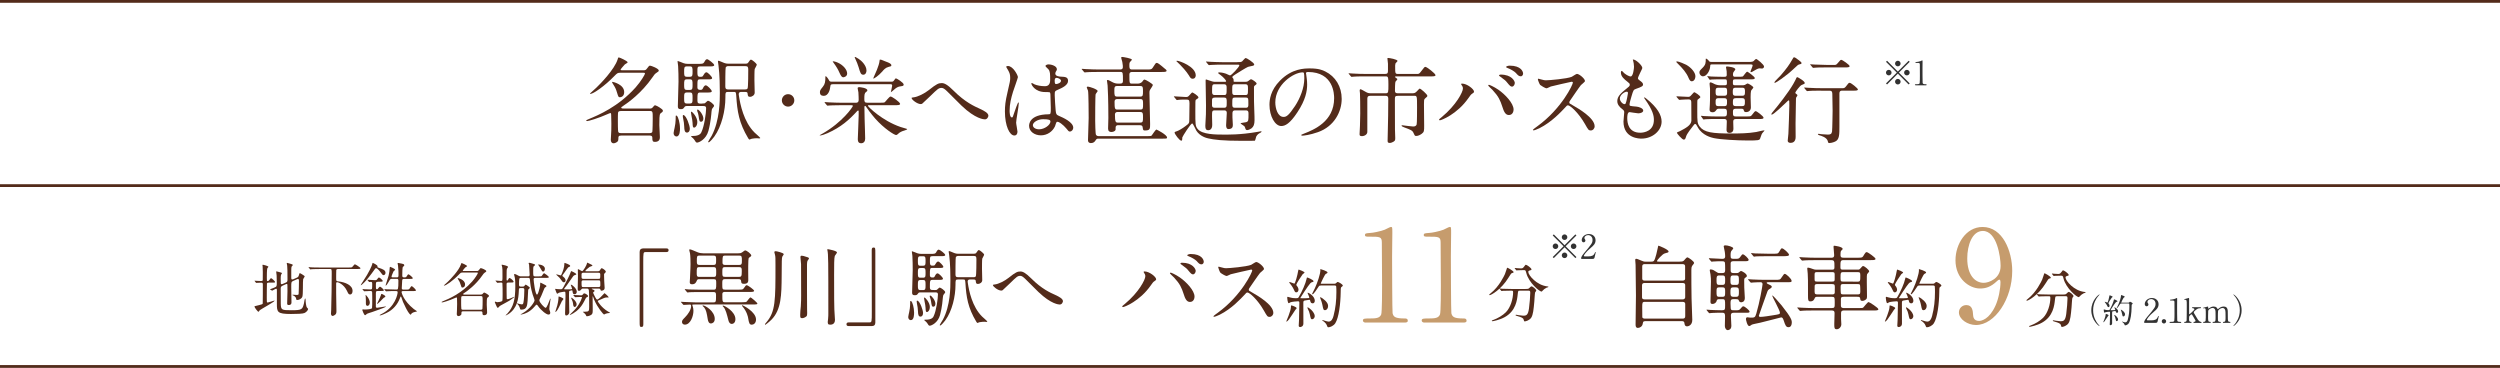 <?xml version="1.0" encoding="UTF-8"?>
<svg id="_イヤー_2" data-name="レイヤー 2" xmlns="http://www.w3.org/2000/svg" viewBox="0 0 900 132.43">
  <defs>
    <style>
      .cls-1 {
        fill: #323232;
      }

      .cls-2 {
        fill: #c69c6d;
      }

      .cls-3 {
        fill: #532b1a;
      }

      .cls-4 {
        fill: none;
        stroke: #532b1a;
        stroke-miterlimit: 10;
      }
    </style>
  </defs>
  <g id="_字" data-name="文字">
    <g>
      <line class="cls-4" y1=".5" x2="900" y2=".5"/>
      <line class="cls-4" x1="900" y1="131.93" y2="131.93"/>
      <line class="cls-4" x1="900" y1="66.82" y2="66.82"/>
      <g>
        <path class="cls-3" d="M233.82,39.09c.51,0,.85-.03,1.22-.51,.37-.48,.58-.68,.82-.68s2.79,1.29,2.79,1.94c0,.24-.14,.44-.27,.54-.31,.2-.58,.41-.68,.54-.34,.44-.34,2.21-.34,4.11,0,.61,.2,3.67,.2,4.35,0,.54-.1,1.7-1.8,1.7-.82,0-.92-.37-.92-1.5,0-.78-.68-.78-1.02-.78h-10.16c-1.05,0-1.05,.34-1.05,1.22,0,.41-.07,.65-.24,.88-.27,.31-.95,.68-1.46,.68-.71,0-1.02-.54-1.02-1.26,0-.2,.1-1.6,.1-1.87,.07-.82,.1-1.97,.1-3.94,0-1.09-.03-2.07-.07-3.2,0-.41-.07-.61-.27-.61-.17,0-.71,.24-.85,.31-3.57,1.6-7.04,2.58-7.51,2.58-.14,0-.34-.03-.34-.2,0-.1,.1-.2,.95-.54,3.37-1.39,10.57-4.39,16.83-11.39,1.94-2.18,3.37-4.69,3.37-4.96,0-.31-.37-.31-.54-.31h-8.29c-1.05,0-1.16,.14-2.14,1.12-3.5,3.64-7.65,6.49-8.64,6.49-.1,0-.2-.03-.2-.14,0-.03,1.97-1.8,2.31-2.11,1.33-1.26,6.53-6.56,7.65-10.17,.1-.34,.17-.71,.41-.71,.31,0,3.2,1.33,3.2,1.77,0,.17-.85,.61-1.02,.75-.27,.27-1.53,1.7-1.53,1.87,0,.24,.2,.24,.68,.24h7.62c.58,0,.82-.1,1.19-.61,.71-.95,.78-1.05,1.12-1.05,.41,0,3.13,1.05,3.13,1.73,0,.31-.07,.37-1.02,.99-.44,.31-.61,.58-1.26,1.5-3.94,5.68-8.77,9.11-10.54,10.27-.61,.41-.68,.44-.68,.61,0,.34,.54,.34,1.02,.34h9.18Zm-9.11-5.92c0,1.7-1.33,1.84-1.53,1.84-.54,0-.58-.14-1.05-1.67-.41-1.39-.65-1.84-1.43-3.06-.27-.44-.34-.54-.34-.65,0-.07,.03-.14,.1-.17,.17,0,4.25,.88,4.25,3.71Zm-1.26,6.8c-.2,0-.75,0-.92,.44-.1,.27-.1,2.45-.1,2.92,0,.65,0,3.81,.14,4.15,.17,.44,.68,.44,.92,.44h10.4c.58,0,.88-.2,.95-.51,.1-.48,.14-4.08,.14-4.76,0-2.41,0-2.69-1.02-2.69h-10.5Z"/>
        <path class="cls-3" d="M244.8,46.17c0,.71,0,2.96-1.29,2.96-.58,0-1.02-.54-1.02-1.22,0-.31,.34-1.77,.37-1.9,.2-.95,.37-2.14,.37-2.89,0-1.43,0-1.53,.2-1.53,.03,0,.14,.03,.2,.07,.51,.31,1.16,2.55,1.16,4.52Zm8.02-8.91c.78,0,.85,0,1.22-.34,.44-.41,.68-.65,.88-.65,.37,0,2.14,1.22,2.14,1.8,0,.2-.07,.27-.65,1.02-.1,.14-.2,.37-.27,1.16-.03,.44-.27,3.84-1.12,6.9-.82,2.99-3.37,4.18-4.05,4.18-.31,0-.44-.07-.92-.88-.2-.31-.51-.65-.68-.78-.07-.07-.58-.44-.58-.58s.37-.14,.68-.14c2.38,0,2.86-.99,3.03-1.36,1.05-2.18,1.7-6.94,1.7-8.6,0-.82-.58-.82-1.05-.82h-5.98c-.27,0-.54,.07-.71,.31-.48,.65-.58,.82-1.39,.82s-1.05-.27-1.05-1.05c0-.54,.24-7.68,.24-8.84,0-1.33-.03-4.42-.14-5.64-.03-.2-.2-1.36-.2-1.6,0-.14,0-.2,.1-.2,.17,0,1.73,.65,2.07,.78,.48,.17,.95,.24,1.46,.24h3.81c1.39,0,1.8,0,2.14-.58,.48-.85,.65-1.09,1.09-1.09,.37,0,2.52,1.6,2.52,2.11,0,.48-.71,.48-1.84,.48h-3.16c-1.05,0-1.05,.24-1.05,2.04,0,1.19,.07,1.7,.95,1.7,.71,0,.92,0,1.19-.54,.24-.41,.61-1.09,1.12-1.09,.48,0,2.04,1.63,2.04,2.07,0,.48-.58,.48-1.56,.48h-2.75c-.99,0-.99,.17-.99,2.86,0,.92,.75,.92,.99,.92,.51,0,.71,0,.99-.54,.17-.37,.51-1.09,1.05-1.09s2.14,1.63,2.14,2.11-.68,.48-1.8,.48h-2.31c-1.05,0-1.05,.27-1.05,3.03,0,.88,.51,.95,1.02,.95h.75Zm-4.49,9.04c0,1.09-.58,1.43-.99,1.43-.85,0-.99-.88-1.02-2.14-.03-.95-.17-1.97-.41-3.03-.07-.24-.1-.58-.1-.82,0-.31,.14-.37,.34-.31,.99,.37,2.18,3.77,2.18,4.86Zm0-18.66c.99,0,.99-.54,.99-1.84,0-1.46,0-1.9-1.02-1.9h-.99c-1.02,0-1.02,.48-1.02,1.87s0,1.87,1.02,1.87h1.02Zm0,4.73c.99,0,.99-.51,.99-1.87,0-1.46,0-1.94-.99-1.94h-1.02c-1.02,0-1.02,.48-1.02,1.94,0,1.36,0,1.87,.99,1.87h1.05Zm-.1,4.9c1.09,0,1.09-.44,1.09-1.97s0-2.01-.99-2.01h-.95c-1.09,0-1.09,.44-1.09,1.97s0,2.01,1.05,2.01h.88Zm1.67,8.67c-.51,0-.51-.44-.58-1.7-.03-.61-.17-1.56-.37-2.45-.07-.24-.2-1.09-.2-1.22,0-.17,0-.37,.14-.37,.34,0,2.14,1.94,2.14,3.71,0,1.39-.75,2.04-1.12,2.04Zm3.3-3.23c0,.61-.31,1.12-.78,1.12-.61,0-.65-.2-.95-2.21-.07-.48-.2-.99-.44-1.56-.03-.14-.07-.24-.07-.37,0-.17,.07-.27,.24-.24,.51,.07,2.01,1.87,2.01,3.26Zm15.23-19.79c.51,0,.71-.1,.92-.37,.48-.71,.75-1.09,1.02-1.09,.31,0,2.07,1.39,2.07,1.84,0,.24-.65,1.29-.75,1.56-.1,.41-.1,3.37-.1,3.98,0,.65,.1,3.81,.1,4.52,0,.88-.92,1.5-1.7,1.5-.71,0-.75-.34-.85-1.09-.03-.41-.07-.68-.92-.68h-1.33c-.24,0-.95,0-.95,.85,0,.17,.03,.34,.07,.54,.48,3.13,1.7,9.31,5.61,13.22,.34,.31,2.07,1.84,2.07,1.97s-.2,.17-.34,.17-.68-.07-.82-.07c-.34,0-1.12,.03-1.87,.17-.14,.03-.78,.31-.85,.31-.17,0-.37-.37-.48-.51-3.3-5.51-3.94-9.69-4.28-15.26-.1-1.36-.17-1.39-.99-1.39h-1.9c-1.02,0-1.02,.2-1.02,2.07,0,4.59-1.33,10.33-4.01,14.04-.27,.41-1.63,2.04-2.01,2.04-.14,0-.2-.1-.2-.17,0-.14,1.05-1.8,1.26-2.14,2.96-5.54,2.96-12.82,2.96-15.47,0-1.77-.03-6.56-.48-9.86-.03-.2-.2-1.16-.2-1.39,0-.1,0-.34,.14-.34,.34,0,1.84,.71,2.07,.78,.2,.07,.75,.27,1.39,.27h6.36Zm-6.36,.88c-.37,0-.75,.27-.82,.51-.14,.37-.14,6.02-.14,6.7s.07,1.19,1.02,1.19h6.12c.24,0,.68,0,.88-.37,.24-.37,.24-6.19,.24-6.73,0-.95-.14-1.29-1.05-1.29h-6.26Z"/>
        <path class="cls-3" d="M281.47,36.14c0-1.22,.99-2.24,2.24-2.24s2.24,.99,2.24,2.24-1.05,2.24-2.24,2.24-2.24-.99-2.24-2.24Z"/>
        <path class="cls-3" d="M302.93,37.87c-2.75,0-4.11,.1-4.28,.1-.2,0-.61,.07-.71,.07-.14,0-.24-.1-.31-.2l-.65-.78c-.07-.07-.14-.17-.14-.24s.07-.07,.14-.07c.24,0,1.26,.1,1.46,.1,1.67,.07,3.06,.14,4.66,.14h5c1.02,0,1.02-.71,1.02-1.16,0-.2-.03-1.87-.1-2.62-.03-.24-.27-1.29-.27-1.5,0-.27,.37-.34,.54-.34,.31,0,2.96,.27,2.96,1.16,0,.17-.07,.31-.48,.61-.61,.41-.61,1.12-.61,2.62,0,.85,.14,1.22,1.05,1.22h4.66c.82,0,1.36,0,1.63-.17,.2-.1,1.63-2.07,2.11-2.07,.51,0,3.43,2.04,3.43,2.65,0,.48-.75,.48-2.04,.48h-9.21c-.14,0-.34,0-.34,.2,0,.34,5.17,5.41,11.76,7.65,.34,.1,1.87,.54,2.18,.65,.07,.03,.2,.07,.2,.17,0,.17-1.53,.61-1.8,.71-.92,.41-1.19,.65-1.73,1.16-.14,.1-.27,.2-.48,.2-.61,0-4.28-2.28-7.51-5.92-1.56-1.8-2.79-3.5-3.3-4.28-.03-.07-.17-.27-.34-.27-.24,0-.24,.34-.24,.41,0,1.33,.03,2.96,.07,4.28,.03,1.97,.2,5.1,.2,7.07,0,.95-.48,1.67-1.46,1.67-1.19,0-1.19-1.05-1.19-1.56,0-.88,.31-7.07,.31-8.43v-1.6c0-.07-.1-.2-.2-.2-.14,0-.31,.17-.37,.24-2.79,3.06-5.75,5.75-10.64,7.92-.88,.41-2.14,.82-2.65,.82-.1,0-.2,0-.2-.03,0-.1,.44-.27,.95-.58,7.41-4.22,11.02-9.72,11.02-10s-.34-.27-.54-.27h-3.54Zm18.02-8.46c.27,0,.61,0,.92-.48,.44-.65,.48-.71,.71-.71,.2,0,2.75,1.5,2.75,2.24,0,.41-.34,.51-.92,.58-1.19,.1-1.9,.65-2.52,1.22-.17,.17-1.02,.88-1.19,.95,.1-.51,.48-2.11,.48-2.38,0-.51-.34-.51-.58-.51h-20.81c-.75,0-.82,.27-.88,.82-.1,1.26-.75,3.37-2.35,3.37-.99,0-1.39-.51-1.39-1.26,0-.68,.14-.88,1.05-2.01,.78-.95,.92-1.84,.92-3.64,0-.07,0-.17,.1-.17,.14,0,.58,.37,1.09,1.26,.34,.65,.48,.71,1.05,.71h21.55Zm-15.98-2.92c0,1.09-1.16,1.33-1.36,1.33-.61,0-.92-.58-1.46-1.77-.44-.99-.92-1.9-2.18-3.6-.07-.1-.2-.27-.2-.31s.07-.07,.17-.07c.14,0,.85,.1,1.67,.48,1.9,.85,3.37,2.52,3.37,3.94Zm6.97-1.12c0,.71-.34,1.53-1.16,1.53-.88,0-1.09-.71-1.67-2.69-.31-.99-.71-2.04-1.19-3.03-.07-.14-.24-.48-.24-.54s.1-.14,.17-.14c.1,0,.24,.07,1.29,.71,.99,.61,2.79,2.38,2.79,4.15Zm8.94-1.84c0,.31-.1,.34-1.09,.58-.99,.24-1.7,1.05-2.14,1.6-1.43,1.63-2.96,2.58-3.2,2.58-.03,0-.07,0-.07-.07,0-.2,1.16-2.62,1.33-3.13,.44-1.19,.85-2.21,.95-3.33,0-.24,.03-.31,.24-.31,.17,0,.31,.03,.48,.1,.71,.31,.95,.41,1.33,.54,1.63,.58,2.18,.92,2.18,1.43Z"/>
        <path class="cls-3" d="M343.31,32.67c4.11,4.11,7.48,5.61,9.52,6.53,1.6,.75,2.99,1.5,2.99,2.48,0,.2-.31,1.29-1.26,1.29-.31,0-3.37-.1-8.43-4.96-.82-.78-4.45-4.45-5.2-5.17-.78-.75-1.36-1.19-1.9-1.19-1.12,0-1.43,.31-4.22,3.03-.24,.24-2.72,2.58-2.79,2.62-.14,.1-.34,.17-.54,.17-1.29,0-3.3-1.6-3.3-2.18,0-.14,.07-.17,.65-.24,1.56-.14,4.05-1.43,5.54-2.62,2.86-2.28,3.54-2.52,4.69-2.52,.88,0,2.01,.51,4.25,2.75Z"/>
        <path class="cls-3" d="M366.29,47.39c0,.75-.34,1.39-1.12,1.39-1.7,0-3.4-3.4-3.4-8.67,0-2.01,.17-3.64,.88-6.66,.95-4.18,1.02-4.35,1.02-5.41,0-1.16-.17-1.73-.78-2.82-.1-.2-.65-.99-.65-1.19s.41-.27,.61-.27c1.9,0,3.6,3.4,3.6,4.01,0,.27-1.5,4.45-1.77,5.3-.68,2.24-1.22,4.35-1.22,6.83,0,.2,0,2.38,.82,2.38,.31,0,.34-.14,.95-2.01,.14-.44,1.16-3.4,1.39-3.4,.14,0,.14,.24,.14,.31,0,1.09-.95,5.98-.95,6.97,0,.51,.48,2.75,.48,3.23Zm13.5-1.9c-.88,1.87-2.79,3.23-5.07,3.23s-4.25-1.39-4.25-3.4c0-.48,0-4.08,6.97-4.18,.85,0,.85-.24,.85-2.35,0-.2-.1-3.81-.14-4.76,0-.2-.03-.61-.27-.82-.07-.07-1.39-.07-1.56-.07-3.84,0-5.03-2.69-5.03-3.03,0-.1,.03-.24,.17-.24s.78,.41,.92,.48c.95,.41,2.35,.68,3.81,.68q1.87,0,1.87-2.24c0-2.14,0-3.09-.65-3.88-.14-.17-1.05-.92-1.05-1.16,0-.2,.44-.58,1.16-.58s2.96,.48,2.96,1.77c0,.24-.03,.31-.37,.85-.1,.17-.2,.44-.2,.71,0,1.02,1.77,1.09,1.97,1.09,1.5,.07,2.62,.1,2.62,1.53,0,1.6-2.28,2.58-3.54,3.13s-1.26,.58-1.26,2.04c0,.75,.24,4.59,.34,5.51,.14,1.26,.24,1.5,1.09,1.87,1.67,.71,5.24,2.31,5.24,4.32,0,.61-.48,1.36-1.22,1.36-.41,0-.51-.14-1.33-1.16-.99-1.19-2.75-2.62-3.37-2.31-.24,.1-.54,1.36-.65,1.6Zm-7.96-.44c0,.92,1.05,1.5,2.24,1.5,2.01,0,4.08-1.63,4.08-2.79,0-.58-.48-.85-2.65-.85-1.94,0-3.67,1.16-3.67,2.14Zm7.85-16.08c0,1.29,.27,1.29,.51,1.29,.48,0,1.77-.41,1.77-1.19,0-.61-1.12-1.05-1.6-1.05-.1,0-.27,.03-.41,.14-.14,.1-.27,.37-.27,.82Z"/>
        <path class="cls-3" d="M403.21,30.09c.54,0,1.05-.07,1.05-.99,0-3.03,0-3.2-.95-3.2h-7.79c-2.96,0-3.94,.07-4.28,.1-.1,0-.61,.07-.71,.07-.14,0-.2-.07-.31-.2l-.65-.78c-.14-.17-.17-.17-.17-.24s.07-.07,.14-.07c.24,0,1.29,.1,1.5,.1,1.67,.07,3.06,.14,4.66,.14h7.51c.31,0,1.02,0,1.02-.88,0-.07,0-.92-.2-1.84-.03-.24-.41-1.29-.41-1.53,0-.2,.2-.27,.44-.27,.1,0,3.43,.48,3.43,1.02,0,.1-.48,.58-.58,.68-.24,.24-.34,.51-.34,1.29,0,.99,0,1.53,1.02,1.53h5.17c1.43,0,1.8,0,2.18-.58,1.02-1.63,1.12-1.8,1.53-1.8,.58,0,2.55,1.87,2.99,2.18,.07,.03,.51,.37,.51,.61,0,.48-.65,.48-1.8,.48h-10.57c-1.02,0-1.02,.65-1.02,.99,0,3.16,0,3.2,1.05,3.2h1.9c1.19,0,1.67-.65,1.8-.85,.24-.37,.44-.61,.71-.61,.37,0,2.99,1.56,2.99,1.94,0,.2-.58,1.12-.99,1.73-.24,.41-.24,.68-.24,1.09,0,1.8,.24,9.65,.24,11.29s0,2.28-1.8,2.28c-.51,0-.78,0-.85-.95-.07-.71-.27-.95-1.12-.95h-7.79c-.75,0-.85,.58-.85,.75,0,.31,0,.88-.03,.95-.2,.51-.95,.75-1.53,.75-.68,0-1.16-.31-1.16-1.26,0-.61,.1-3.26,.1-3.81,0-6.26-.2-10.98-.27-11.63-.03-.31-.24-1.6-.24-1.84,0-.14,.07-.17,.2-.17,.37,0,.48,.07,1.8,.78,.61,.34,1.29,.51,2.04,.51h.65Zm-7.89,19.82c-.34,0-.65,.17-.82,.48-.41,.75-.95,1.12-1.77,1.12-.14,0-1.05,0-1.05-1.02,0-1.16,.24-6.77,.24-8.02,0-1.16-.03-9.25-.24-9.86-.03-.17-.44-.92-.44-1.12,0-.31,.31-.31,.41-.31,.51,0,3.5,.95,3.5,1.6,0,.2-.65,.88-.71,1.09-.17,.44-.17,8.77-.17,9.65,0,.65,.07,4.59,.27,4.96,.07,.1,.27,.54,1.02,.54h17.37c1.33,0,1.53-.07,1.7-.27,.27-.34,1.36-2.11,1.7-2.11,.1,0,3.81,1.87,3.81,2.86,0,.41-.17,.41-1.8,.41h-23.02Zm6.77-18.94c-.92,0-.92,.61-.92,1.56,0,1.67,0,2.24,.95,2.24h8.4c.95,0,.95-.51,.95-1.9s0-1.9-.95-1.9h-8.43Zm.17,4.69c-.34,0-1.02,.03-1.02,.99,0,2.55,.14,2.79,1.05,2.79h8.19c1.02,0,1.02-.41,1.02-1.87s0-1.9-1.02-1.9h-8.23Zm.07,4.66c-.82,0-.95,.54-.95,.92,0,2.65,.27,2.89,1.02,2.89h8.09c.99,0,.99-.51,.99-1.9s0-1.9-.99-1.9h-8.16Z"/>
        <path class="cls-3" d="M422.76,34.98q-.17-.17-.17-.2c0-.07,.07-.1,.14-.1,.61,0,3.57,.24,4.25,.24,.61,0,.78-.14,1.26-.68,.75-.85,.85-.95,1.02-.95s2.18,1.19,2.18,1.8c0,.1-.03,.17-.07,.2-.1,.14-.71,.51-.85,.61-.2,.2-.2,.58-.2,4.15,0,4.73,0,5.34,.85,6.39,1.56,2.01,6.7,2.01,9.04,2.01,1.7,0,6.15,.14,12.58-.99,.17-.03,.95-.2,1.16-.2,.07,0,.2,0,.2,.14,0,.03-.03,.17-.27,.31-.78,.41-1.19,.65-1.63,1.43-.1,.2-.31,1.36-.51,1.53-.07,.03-3.88,.03-4.42,.03-7.34,0-10.3-.41-12.37-.88-.48-.1-2.92-.68-4.25-2.75-.27-.41-1.19-2.62-1.5-2.62-.58,0-3.57,4.79-3.57,5.03-.03,1.05-.07,1.16-.37,1.16-.65,0-2.41-2.41-2.41-2.92,0-.24,.37-.34,.71-.44,.65-.17,2.24-1.12,3.16-1.84,1.43-1.05,1.43-1.09,1.43-2.55,0-.78,.07-4.83,.07-5.71-.03-1.16-.2-1.33-1.16-1.33-.07,0-1.94-.03-2.86,.1-.07,0-.41,.07-.48,.07-.14,0-.2-.07-.31-.24l-.65-.78Zm6.63-6.63c-.58,0-.85-.24-1.36-1.16-.07-.1-.99-1.67-3.2-3.88-.2-.2-1.33-1.26-1.33-1.29,0-.14,.2-.14,.31-.14,.68,0,6.66,2.04,6.66,5.27,0,.54-.31,1.19-1.09,1.19Zm15.94-5.98c1.19,0,1.46,0,1.87-.31,.17-.14,.99-1.19,1.26-1.19,.31,0,3.06,1.7,3.06,2.35,0,.24-.2,.37-.44,.44-.24,.07-1.53,.31-1.8,.41-.68,.27-3.81,2.24-4.52,2.69-.17,.1-1.16,.75-1.16,.99,0,.1,.37,.51,.41,.61,.1,.17,.1,.37,.1,.92,0,.17,.17,.17,.65,.17h3.47c.37,0,.75,0,1.12-.27,.14-.07,.78-.65,.99-.65,.44,0,2.04,1.12,2.04,1.53,0,.27-.27,.44-.54,.65-.41,.27-.41,.44-.41,1.02,0,4.73,0,5.24,.1,7.62,.1,2.07,.1,3.47,.1,3.91,0,1.46-.31,2.35-1.12,2.96-.37,.27-1.09,.61-1.53,.61-.37,0-.51-.24-.58-.37-.03-.1-.24-.78-.34-.92-.17-.24-1.46-.99-1.46-1.12,0-.2,1.7-.34,2.01-.44,.85-.31,.85-.54,.85-2.99,0-.71,0-1.26-1.02-1.26h-3.71c-.99,0-1.05,.51-1.05,1.19v1.29c0,.37,.14,2.28,.14,2.72,0,.61-.07,1.53-1.6,1.53-.71,0-.82-.85-.82-1.39,0-.65,.24-3.71,.24-4.42,0-.92-.65-.92-1.02-.92h-3.2c-1.09,0-1.09,.27-1.09,2.11,0,.44,.07,2.65,.07,3.13,0,1.87-1.22,1.9-1.43,1.9-.99,0-1.05-.75-1.05-1.7,0-.34,.07-1.63,.1-1.94,.1-1.33,.14-2.38,.14-5.24,0-1.26-.14-7.48-.14-8.91,0-.27,0-.48,.2-.48,.07,0,1.73,.58,1.87,.61,.78,.27,1.22,.24,1.6,.24h3.3c.2,0,.41,0,.41-.27,0-.24-.92-1.36-1.97-2.14-.75-.54-.88-.61-.88-.82,0-.17,.34-.17,.44-.17,.34,0,1.29,.1,2.38,.48,.2,.07,1.22,.61,1.46,.61,.48,0,3.33-3.06,3.33-3.6,0-.27-.2-.27-.65-.27h-5.24c-.82,0-3.09,0-4.28,.1-.1,0-.61,.07-.71,.07-.14,0-.2-.07-.31-.2l-.65-.78q-.17-.17-.17-.24c0-.07,.07-.07,.14-.07,.2,0,1.26,.1,1.5,.1,.95,.03,2.72,.14,4.66,.14h4.9Zm-7.96,12.75c-.31,0-.75,.03-.95,.41-.1,.2-.1,.37-.1,2.14,0,.58,0,1.12,1.05,1.12h3.2c1.05,0,1.05-.37,1.05-1.97,0-1.26,0-1.7-1.05-1.7h-3.2Zm-.03-4.79c-.99,0-.99,.27-.99,2.69,0,.54,0,1.19,.99,1.19h3.26c.99,0,.99-.24,.99-2.62,0-.61,0-1.26-.99-1.26h-3.26Zm10.88,3.88c1.05,0,1.05-.2,1.05-2.28,0-1.16,0-1.6-1.05-1.6h-3.57c-1.05,0-1.05,.31-1.05,2.18,0,1.33,0,1.7,1.05,1.7h3.57Zm.2,4.59c.99,0,.99-.51,.99-1.33,0-2.11,0-2.35-.99-2.35h-3.81c-.99,0-.99,.24-.99,2.28,0,.92,0,1.39,.99,1.39h3.81Z"/>
        <path class="cls-3" d="M470.16,26.41c0,.1,.07,.24,.07,.37,.14,1.09,.34,2.18,.34,3.67,0,2.28-.51,5.44-3.5,9.96-2.72,4.15-4.45,4.96-5.81,4.96-2.24,0-4.25-3.5-4.25-7.65,0-1.8,.37-5.24,3.77-8.67,4.32-4.42,8.87-4.42,10.84-4.42,3.09,0,4.52,.61,5.47,1.09,3.67,1.8,5.92,5.44,5.92,9.89s-2.55,9.86-8.57,11.97c-2.89,1.02-5.13,1.26-5.64,1.26-.14,0-.34-.03-.34-.24,0-.1,.07-.14,.92-.48,3.54-1.39,10.91-4.32,10.91-12.78,0-1.33-.14-9.42-9.42-9.42-.68,0-.71,.27-.71,.48Zm-11.05,10.44c0,2.21,.88,5.24,2.96,5.24,.99,0,1.8-.41,4.15-3.94,1.8-2.75,3.33-6.53,3.33-9.89,0-2.04-.14-2.21-.58-2.21-3.23,0-9.86,4.39-9.86,10.81Z"/>
        <path class="cls-3" d="M503.21,34.5c-1.05,0-1.05,.27-1.05,1.77,0,3.3,0,7,.03,10.33,0,.51,.1,2.72,.1,3.16,0,.92-.2,1.05-1.05,1.46-.31,.17-.65,.24-.92,.24-.75,0-.78-.34-.78-.88,0-1.22,0-1.6,.07-3.23,.1-2.69,.17-8.64,.17-11.66,0-.54,0-1.19-.95-1.19h-5.54c-1.05,0-1.05,.61-1.05,1.22v11.76c0,.92-.99,1.53-1.97,1.53-.82,0-.82-.37-.82-.78,0-.44,.14-2.52,.14-2.96,.07-2.11,.1-3.94,.1-4.42,0-2.48-.03-6.56-.1-7.27,0-.17-.1-.82-.1-.95s.03-.51,.27-.51,1.36,.65,1.7,.85c.78,.44,1.09,.61,2.01,.61h5.41c.95,0,.95-.41,.95-3.09,0-.58,0-2.18-.17-2.58-.2-.41-.44-.41-.68-.41h-7.38c-2.62,0-3.64,.03-4.28,.1-.1,0-.61,.07-.71,.07-.14,0-.2-.07-.31-.2l-.65-.78c-.14-.17-.17-.17-.17-.24,0-.03,.07-.07,.14-.07,.24,0,1.29,.1,1.5,.1,1.67,.1,3.06,.14,4.66,.14h6.87c.95,0,1.02-.44,1.02-1.16v-2.52c-.03-.27-.2-1.8-.2-1.9,0-.17,.24-.17,.34-.17,.27,0,3.3,.48,3.3,1.09,0,.17-.71,.75-.75,.92-.1,.44-.14,1.09-.1,1.16,0,2.31,0,2.58,1.02,2.58h6.8c.71,0,.82,0,1.46-.85,1.16-1.53,1.29-1.7,1.6-1.7,.51,0,3.64,2.41,3.64,2.99,0,.44-.68,.44-1.8,.44h-12.24c-.41,0-.51,0-.51,.2,0,.14,.14,.2,.27,.31,.48,.34,.54,.37,.54,.54s-.61,.71-.68,.88c-.14,.48-.17,2.55-.17,3.16,0,.41,0,.99,1.02,.99h5.17c.68,0,1.05-.03,1.67-.68,.82-.88,.92-.99,1.05-.99,.41,0,2.75,2.07,2.75,2.58,0,.27-.1,.34-.88,1.02-.34,.31-.34,.78-.34,2.01s.07,6.7,.07,7.79c0,1.73,0,2.24-.88,2.86-.51,.37-1.29,.78-1.97,.78-.51,0-.51-.07-1.02-1.16-.37-.85-1.12-1.12-3.33-1.94-.34-.14-.95-.37-.95-.61,0-.1,.14-.14,.31-.14,.2,.03,3.33,.44,3.81,.44,.51,0,1.09-.03,1.33-.75,.14-.37,.14-5.27,.14-6.12,0-4.11,0-4.18-1.02-4.18h-5.85Z"/>
        <path class="cls-3" d="M526.26,30.77c-.2-.31-.24-.37-.24-.48,0-.17,.14-.2,.31-.2,1.8,0,4.32,2.01,4.32,2.89,0,.31-.17,.41-.61,.71-.51,.31-.71,.65-1.39,1.6-4.11,5.88-9.82,8.02-10.3,8.02-.2,0-.27-.17-.27-.24,0-.14,.1-.24,.95-.92,5.24-4.35,7.62-9.04,7.62-10.27,0-.54-.17-.82-.37-1.12Zm9.76-.24c.17,0,1.7,.61,3.4,1.77,2.41,1.67,5.47,4.86,5.47,7.14,0,.51-.24,1.97-1.7,1.97-1.22,0-1.8-1.22-2.35-2.99-.75-2.31-1.36-3.71-3.54-6.05-.24-.24-1.53-1.43-1.53-1.53,0-.17,.07-.31,.24-.31Zm9.31-.68c0,.58-.41,1.33-.99,1.33-.48,0-.75-.2-1.8-1.5-.51-.65-.75-.85-2.38-2.04-.34-.24-.51-.34-.51-.48s.27-.31,.58-.31c4.01,0,5.1,2.35,5.1,2.99Zm2.99-3.37c0,.41-.27,.99-.85,.99-.71,0-1.09-.44-1.77-1.22-.54-.58-1.94-1.39-3.06-1.8-.34-.1-.44-.24-.44-.34,0-.27,.85-.48,1.26-.48,4.18,0,4.86,2.21,4.86,2.86Z"/>
        <path class="cls-3" d="M565.85,29.41c-.24,0-7.38,1.67-7.55,1.73-.24,.07-1.29,.65-1.53,.65-.51,0-2.11-1.02-2.31-1.22-.24-.24-.82-1.73-.82-1.97,0-.17,.03-.27,.2-.27,.03,0,.78,.2,.88,.24,1.05,.31,1.46,.34,1.8,.34,1.16,0,7.55-.54,9.31-1.26,.31-.14,1.56-1.05,1.87-1.05,.82,0,2.89,1.73,2.89,2.58,0,.31-1.26,1.22-1.46,1.46-.68,.82-3.37,4.79-3.91,5.58-.14,.17-.27,.41-.27,.68,0,.31,.07,.37,1.5,1.16,1.53,.88,7.62,4.32,7.62,7.41,0,.78-.61,1.5-1.39,1.5s-.92-.24-2.11-2.35c-2.35-4.11-5.34-6.7-6.09-6.7-.34,0-.44,.1-1.19,.95-1.19,1.26-4.66,5.07-9.08,7.28-.92,.44-1.84,.78-2.11,.78-.07,0-.24,0-.24-.2,0-.14,1.36-1.12,1.56-1.26,8.87-6.43,12.92-15.23,12.82-15.77-.07-.27-.34-.27-.41-.27Z"/>
        <path class="cls-3" d="M591.26,24.44c0,.31-1.6,3.16-1.6,3.74,0,.24,.17,.48,.61,.78,.82,.58,1.22,.95,1.22,1.46,0,.54-.37,.82-2.52,1.56-.92,.31-.99,.54-1.63,2.69-.2,.71-.71,2.35-.71,2.96,0,.54,.14,.54,2.52,.75,.82,.07,2.41,.58,2.41,1.43,0,.61-.92,.99-1.77,.99-.51,0-2.96-.44-3.13-.44-.85,0-.85,1.6-.85,2.35,.03,1.53,.44,5.07,4.69,5.07,1.43,0,4.9-.61,4.9-4.62,0-1.46-.31-3.4-3.37-7.68-.1-.14-.14-.24-.14-.34,0-.31,.75,.34,.85,.41,3.91,3.16,5.44,5.85,5.44,8.23,0,3.23-3.26,6.12-7.24,6.12-.65,0-6.49,0-6.49-6.15,0-.54,.27-2.86,.27-3.33,0-.41-.07-.65-.65-1.09-1.22-.92-1.84-1.84-1.84-2.89s.37-2.14,2.52-3.88c1.77-1.43,1.97-1.56,1.97-2.04,0-.44-.17-.58-.92-1.16-.99-.78-2.28-1.8-2.28-3.23,0-.24,.07-.61,.31-.61,.17,0,.75,.71,.88,.82,.92,.75,1.9,1.19,2.31,1.19,.95,0,1.22-3.03,1.22-3.5,0-.68-.17-1.8-.34-2.28-.07-.14-.07-.24-.07-.34,1.02-.1,3.4,2.14,3.4,3.06Zm-5.64,8.57c-.78,0-2.48,1.16-2.48,2.45,0,1.02,1.05,2.04,1.73,2.04,.14,0,.31-.1,.37-.27,.31-.58,.82-3.47,.82-3.64,0-.27,0-.58-.44-.58Z"/>
        <path class="cls-3" d="M609.05,29.27c-.37,0-.71-.17-1.12-1.12-.82-2.04-2.24-3.57-3.88-5.2-.51-.51-.58-.58-.58-.68,0-.14,.17-.17,.27-.17,.61,0,2.86,.99,3.3,1.22,1.94,1.09,3.3,2.89,3.3,4.08,0,.14,0,.41-.1,.75-.14,.58-.58,1.12-1.19,1.12Zm-5.41,5.71q-.14-.17-.14-.24c0-.07,.07-.07,.1-.07,.61,0,3.47,.2,4.15,.2,.54,0,.75-.2,1.02-.51,.95-1.05,1.05-1.16,1.19-1.16,.17,0,2.18,1.19,2.18,1.8,0,.2-.92,.75-1.02,.92-.1,.2-.1,.58-.1,4.15s0,4.35,.88,5.51c1.6,2.11,4.59,2.48,11.32,2.48,3.03,0,6.05-.03,9.04-.54,.37-.07,2.35-.58,2.79-.58,.1,0,.17,0,.17,.07s-.51,.61-.61,.71c-.41,.48-.54,.88-.95,2.11-.2,.68-.68,.75-4.42,.75-3.98,0-9.72-.34-12.21-.85-.92-.2-4.18-.95-5.81-3.88-.54-1.02-.65-1.22-1.02-1.22-.14,0-.31,.24-.65,.65-.68,.85-2.28,2.92-2.52,3.77-.27,.85-.37,1.22-.88,1.22-.58,0-2.48-2.24-2.48-2.48,0-.17,.95-.48,1.12-.58,2.07-1.09,3.94-2.07,4.11-3.67,0-.07-.03-5.47-.03-6.49,0-.71-.03-1.26-1.02-1.26-.07,0-1.73,.03-2.52,.1-.14,0-.61,.07-.75,.07-.1,0-.17-.07-.27-.2l-.68-.78Zm26.52-12.71c.68,0,.99-.17,1.12-.27,.14-.14,.75-.78,.92-.78,.31,0,2.86,2.01,2.86,2.75,0,.34-.34,.71-.71,.71-.1,0-.65-.07-.78-.07-.31,0-.65,0-1.63,.58-1.19,.71-1.33,.78-1.6,.78-.1,0-.17-.03-.17-.17,0-.24,.78-1.87,.78-2.24s-.34-.37-.71-.37h-13.97c-.54,0-.58,.1-.61,.75-.1,1.67-1.33,3.54-2.58,3.54-.71,0-1.29-.68-1.29-1.36,0-.58,.2-.78,1.16-1.73,1.12-1.12,1.12-1.84,1.12-3.09,0-.07,0-.2,.1-.2,.27,0,.82,.54,.95,.71,.34,.44,.37,.48,1.02,.48h14.04Zm-11.22,16.86c-.48,0-.75,.03-1.02,.41-.34,.48-.65,.88-1.36,.88-.92,0-1.12-.44-1.12-1.02,0-.24,.1-1.43,.1-1.7,.07-1.02,.07-1.46,.07-5.71,0-.27-.17-1.56-.17-1.84,0-.1,.03-.51,.37-.51,.24,0,1.39,.58,1.63,.71,.1,.03,.88,.34,1.63,.34h1.87c.48,0,.75-.1,.75-.71,0-1.22,0-1.43-.75-1.43h-1.12c-.68,0-2.65,0-3.64,.07-.1,0-.51,.1-.61,.1s-.17-.07-.27-.24l-.54-.78c-.07-.1-.14-.1-.14-.2,0-.07,.03-.1,.1-.1,.17,0,1.05,.1,1.26,.14,.78,.03,2.35,.1,3.98,.1h.85c.61,0,.82-.14,.82-.75,0-.2-.03-.95-.03-1.22,0-.24-.24-1.26-.24-1.5s.24-.24,.44-.24c.14,0,2.92,.24,2.92,1.05,0,.17-.61,.85-.68,1.02-.17,.34-.17,.82-.17,.88,0,.75,.41,.75,.75,.75h1.36c.34,0,1.19,0,1.43-.1,.27-.17,1.22-1.73,1.6-1.73,.2,0,2.72,1.84,2.72,2.28,0,.48-.61,.48-1.56,.48h-5.51c-.82,0-.82,.27-.82,1.22,0,.58,.03,.92,.71,.92h2.69c.24,0,.65,0,.95-.14,.14-.07,.78-.51,.95-.51,.27,0,2.07,.99,2.07,1.5,0,.1-.61,.78-.68,.88-.31,.34-.31,2.01-.31,2.52,0,.54,.1,3.13,.1,3.71,0,1.22-.95,1.7-1.67,1.7s-.75-.2-.95-.85c-.1-.37-.58-.37-.78-.37h-2.07c-.85,0-.99,.44-.99,1.05,0,1.33,0,1.73,1.05,1.73h3.94c1.33,0,1.46,0,1.94-.65,.75-1.02,.99-1.26,1.29-1.26,.34,0,2.79,1.84,2.79,2.35,0,.48-.61,.48-1.56,.48h-8.36c-.75,0-.99,.31-.99,.99,0,.31,.07,2.04,.07,2.41,0,.44-.03,1.6-1.43,1.6-.99,0-1.05-.75-1.05-1.09,0-.44,.1-2.48,.1-2.96,0-.95-.61-.95-.99-.95h-3.09c-.88,0-2.28,0-3.43,.07-.1,0-.82,.1-.85,.1-.1,0-.17-.07-.27-.24l-.54-.78c-.07-.1-.14-.17-.14-.2,0-.07,.03-.1,.1-.1,.17,0,.88,.1,1.05,.1,1.9,.14,4.28,.14,6.05,.14h1.16c.99,0,.99-.58,.99-1.39s0-1.39-.99-1.39h-1.77Zm1.77-4.66c1.05,0,1.05-.51,1.05-1.33,0-1.12,0-1.56-1.05-1.56h-2.04c-1.05,0-1.05,.51-1.05,1.33,0,1.12,0,1.56,1.05,1.56h2.04Zm0,3.74c1.02,0,1.02-.44,1.02-1.67,0-.61,0-1.19-1.02-1.19h-2.04c-1.05,0-1.05,.51-1.05,1.43s0,1.43,1.05,1.43h2.04Zm4.11-6.63c-1.02,0-1.02,.54-1.02,1.53,0,.78,0,1.36,1.02,1.36h2.35c.99,0,1.02-.44,1.02-1.46,0-.92,0-1.43-1.02-1.43h-2.35Zm.07,3.77c-1.05,0-1.05,.51-1.05,1.56,0,.71,0,1.29,.99,1.29h2.31c1.02,0,1.02-.48,1.02-1.6,0-.71,0-1.26-1.02-1.26h-2.24Z"/>
        <path class="cls-3" d="M648.54,30.63c-.51,.17-2.24,2.45-2.24,2.75,0,.14,.07,.24,.41,.48,.27,.17,.37,.31,.37,.48,0,.14-.37,.61-.44,.71-.1,.24-.1,.61-.1,.88,0,1.33-.14,7.27-.14,8.5,0,.75,.03,4.15,.03,4.86,0,.37,0,2.14-1.8,2.14-.51,0-1.05-.14-1.05-.82,0-.27,.2-2.14,.24-2.45,.07-1.29,.34-8.53,.34-10.2s0-1.84-.24-1.84c-.14,0-.92,.78-1.02,.88-1.05,.99-4.42,4.25-5.03,4.25-.07,0-.2,0-.2-.14,0-.24,.88-1.26,1.16-1.6,.88-1.02,5.13-6.36,6.83-9.42,.71-1.26,.78-1.46,.99-1.94,.07-.17,.17-.37,.41-.37,.17,0,2.79,1.5,2.65,2.14-.07,.27-.17,.31-1.16,.68Zm.03-7.96c0,.34-.37,.41-.65,.48-.58,.1-.71,.24-1.97,1.43-3.09,2.96-6.66,5.24-6.94,5.24-.2,0-.24-.14-.24-.2,0-.24,1.94-2.07,2.28-2.48,2.07-2.38,3.06-3.77,4.15-5.68,.44-.78,.44-.82,.71-.82,.1,0,.2,.03,.41,.14,.51,.34,2.24,1.5,2.24,1.9Zm7.07,9.96c-2.99,0-3.98,.07-4.32,.1-.1,0-.61,.07-.71,.07s-.17-.07-.31-.2l-.65-.78q-.14-.17-.14-.24c0-.07,.03-.07,.1-.07,.24,0,1.29,.1,1.5,.1,1.87,.1,3.13,.14,4.86,.14h7.24c.51,0,.85,0,1.29-.58,.92-1.22,1.02-1.36,1.39-1.36,.51,0,2.96,2.01,2.96,2.38s-.51,.44-1.29,.44h-4.32c-1.02,0-1.05,.58-1.05,1.16v11.63c0,2.96,.03,4.83-1.53,5.54-.85,.41-1.8,.54-2.07,.54-.41,0-.48-.2-.54-.54-.27-1.5-2.48-2.11-3.13-2.28-.27-.07-.48-.24-.48-.37s.2-.14,.27-.14c.17,0,.92,.1,1.05,.14,.65,.07,2.07,.14,2.28,.14,.99,0,1.33-.24,1.5-1.12,.1-.54,.2-7.28,.2-7.51,0-.92-.1-5.47-.1-5.81,0-.82-.07-1.36-1.02-1.36h-2.99Zm4.59-9.25c.58,0,.82,0,1.29-.58,.95-1.12,1.05-1.26,1.36-1.26,.37,0,2.99,1.8,2.99,2.28,0,.34-.54,.44-1.12,.44h-6.97c-2.96,0-3.94,.07-4.28,.1-.1,0-.61,.07-.71,.07-.14,0-.2-.07-.31-.2l-.65-.78c-.14-.17-.17-.17-.17-.24s.07-.07,.14-.07c.24,0,1.29,.1,1.5,.1,1.67,.07,3.6,.14,4.66,.14h2.28Z"/>
        <path class="cls-1" d="M679.34,30.41l-.38-.38,3.9-3.89-3.9-3.89,.38-.38,3.89,3.9,3.89-3.9,.38,.38-3.9,3.89,3.9,3.89-.38,.38-3.89-3.9-3.89,3.9Zm1.62-4.27c0,.54-.44,1-1,1s-1.01-.44-1.01-1,.46-1,1.01-1,1,.46,1,1Zm3.26-3.26c0,.53-.43,1-1,1s-1-.46-1-1,.46-1.01,1-1.01,1,.46,1,1.01Zm0,6.52c0,.54-.43,1.01-1,1.01s-1-.46-1-1.01,.46-1,1-1,1,.46,1,1Zm3.27-3.26c0,.54-.44,1-1.01,1s-1-.44-1-1,.46-1,1-1,1.01,.46,1.01,1Z"/>
        <path class="cls-1" d="M689.65,30.7c-.26,0-.28-.16-.28-.19,0-.19,.18-.19,.61-.19,.65,0,.96-.04,1.1-.37,.08-.2,.08-2.31,.08-2.73,0-.58-.02-3.37-.02-4.01,0-.56-.17-.56-1.18-.56-.29,0-.41,0-.41-.16s.12-.17,.49-.19c.29-.01,.89-.13,1.36-.3,.08-.02,.49-.26,.59-.26,.13,0,.13,.04,.13,.58,0,.32-.02,1.87-.02,2.23,0,.55,.01,5.16,.05,5.29,.08,.35,.25,.49,1.14,.49,.11,0,.29,0,.29,.22,0,.17-.19,.17-.3,.17h-3.63Z"/>
      </g>
      <g>
        <g>
          <path class="cls-3" d="M96.67,101.75c-.23,0-.48,.06-.57,.31-.04,.15-.06,4.66-.06,5.06,0,.17,.02,1.09,.02,1.3,0,.1,0,.5,.29,.5,.21,0,2.33-.71,2.39-.71,.02,0,.11,0,.11,.06,0,.38-4.85,3-5.33,3.4-.06,.08-.36,.57-.48,.57-.25,0-1.43-1.55-1.43-1.87,0-.15,.23-.19,.36-.21s.97-.23,1.18-.29c1.2-.29,1.34-.36,1.43-.59,.04-.15,.04-5.92,.04-6.8,0-.48-.06-.71-.57-.71-.1,0-.82,0-1.24,.04-.04,0-.5,.04-.55,.04-.06,0-.1-.04-.17-.13l-.36-.48c-.04-.06-.08-.1-.08-.15s.04-.04,.08-.04c.06,0,.38,.04,.44,.04,.42,.04,1.36,.08,1.85,.08,.25,0,.5-.02,.57-.31,.02-.08,.02-2.5,.02-2.92,0-.27-.04-1.7-.06-1.99,0-.06-.06-.4-.06-.48s.04-.17,.17-.17c.23,0,1.97,.48,1.97,.76,0,.1-.34,.4-.38,.48-.19,.38-.19,2.94-.19,3.49,0,1.03,0,1.15,.27,1.15,.29,0,.42-.08,.65-.4,.42-.57,.48-.63,.63-.63,.19,0,1.41,1.07,1.41,1.36,0,.23-.08,.23-.88,.23h-1.47Zm8.94-.65c-.76,.34-.76,.5-.76,2.14,0,.88,.08,4.79,.08,5.58,0,.31,0,.99-1.05,.99-.5,0-.5-.4-.5-.59,0-.34,.11-3.63,.11-4.33,0-.86,0-1.57-.02-2.2,0-.23,0-.48-.25-.48-.04,0-.13,.02-.23,.06l-1.3,.59c-.59,.27-.63,.61-.63,1.05,0,4.68,0,4.79,.02,5.29,.06,2.37,.17,2.48,3.88,2.48s3.93-.29,4.45-2.39c.06-.29,.29-1.87,.44-1.87,.08,0,.17,.23,.17,.55,0,.61,.15,2.44,.53,2.79,.31,.31,.36,.36,.36,.48,0,.38-.55,1.11-1.32,1.45-.65,.27-2.62,.34-4.83,.34-4.96,0-5.08-.69-5.08-3.65,0-.8-.02-4.3,0-5.02,0-.15-.02-.42-.25-.42s-1.38,.69-1.41,.69c-.04,0-.06-.02-.17-.06l-.53-.29c-.08-.04-.12-.08-.12-.13,.5-.19,1.24-.48,1.55-.61,.9-.38,.9-.5,.9-1.72,0-.36,0-1.28-.06-2.67-.02-.21-.15-1.09-.15-1.26,0-.1,0-.21,.11-.21,.04,0,1.3,.34,1.36,.36,.4,.1,.59,.17,.59,.36,0,.08-.27,.4-.29,.46-.11,.31-.15,.57-.15,1.32,0,.25,.02,1.41,.02,1.66s.04,.48,.34,.48c.06,0,.13-.02,.34-.1l1.26-.55c.46-.21,.48-.59,.48-1.05,0-2.98-.02-3.97-.11-4.96-.02-.13-.15-.71-.15-.84,0-.08,0-.19,.1-.19,.21,0,1.39,.4,1.58,.44,.29,.08,.5,.21,.5,.34s-.46,.52-.48,.63c-.06,.36-.08,.92-.08,1.45v2.54c0,.23,.02,.59,.32,.59,.12,0,.23-.02,.42-.1l1.28-.57c.52-.23,.59-.42,.76-1.01,.17-.55,.17-.61,.34-.61,.1,0,.71,.4,.9,.5,.71,.48,.8,.52,.8,.69s-.52,.8-.54,.97c-.17,.84,.02,5.44-.29,6.32-.31,.84-1.36,1.18-1.74,1.18-.48,0-.48-.17-.5-.5-.04-.5-.71-1.05-1.11-1.15-.06-.02-.21-.06-.21-.15s.04-.1,.08-.1c.23,0,1.24,.08,1.45,.08,.59,0,.65-.1,.69-.38,.06-.48,.11-3.82,.11-4.37,0-.78,0-.99-.4-.99-.06,0-.13,.02-.32,.1l-1.26,.57Z"/>
          <path class="cls-3" d="M114.85,96.86c-1.85,0-2.46,.04-2.65,.06-.08,0-.38,.06-.44,.06s-.13-.04-.19-.13l-.42-.5c-.04-.06-.08-.1-.08-.13,0-.04,.02-.06,.08-.06,.15,0,.78,.08,.92,.08,1.03,.06,1.89,.06,2.88,.06h10.67c.94,0,1.05,0,1.34-.36,.59-.69,.65-.78,.84-.78,.15,0,1.97,1.13,1.97,1.39,0,.27-.29,.29-1.13,.29h-6.95c-.23,0-.52,.02-.63,.38-.04,.17-.04,2.67-.04,3,0,.99,.06,1.01,.84,1.09,2.44,.29,5.06,1.36,5.06,3.4,0,.69-.25,1.3-.88,1.3-.53,0-.63-.25-1.13-1.3-1.18-2.48-3.25-3.13-3.55-3.13-.23,0-.34,.19-.34,.42v3.57c0,.44,.1,5.46,.1,6.36,0,.61-.04,.99-.42,1.34-.25,.21-.71,.48-.92,.48-.08,0-.63-.08-.63-.8,0-.23,.08-1.24,.08-1.45,.12-3.67,.19-9.2,.19-12.95,0-1.53,0-1.72-.63-1.72h-3.95Z"/>
          <path class="cls-3" d="M136.47,96.44c1.39,.48,2.31,.82,2.31,1.81,0,.4-.32,.8-.69,.8-.34,0-.42-.13-1.2-1.18-.42-.59-1.18-1.34-1.49-1.34-.15,0-.25,.08-.4,.27-3.55,5.06-4.98,5.9-5.08,5.9-.06,0-.06-.04-.06-.06,0-.1,.63-1.05,.76-1.24,2.39-3.59,3.21-5.71,3.32-6.11,.15-.59,.19-.65,.29-.65,.04,0,1.7,.76,1.7,1.22,0,.08-.06,.15-.06,.21,0,.17,.06,.19,.61,.38Zm-.44,5c-.71,0-.71,.29-.71,1.18,0,1.36,0,1.51,.42,1.51,.17,0,.29-.15,.61-.57,.17-.21,.34-.36,.46-.36,.23,0,1.39,1.01,1.39,1.28s-.44,.27-1.13,.27h-1.05c-.71,0-.71,.25-.71,1.2v4.49c.04,.23,.19,.36,.46,.36,.12,0,2.81-.48,3.04-.48,.06,0,.13,0,.13,.04,0,.19-1.79,.84-2.37,1.05-2.71,.97-3,1.07-3.78,1.3-.63,.19-.69,.25-1.07,.59-.04,.04-.17,.17-.29,.17-.36,0-1.01-1.78-1.01-1.87,0-.17,.13-.23,.25-.23,.1,0,.52,.06,.61,.06,1.53,0,2.56-.25,2.65-.5,.08-.19,.08-2.44,.08-2.81,0-.4,0-2.73-.04-2.94-.06-.34-.25-.42-.61-.42-.59,0-1.51,.06-1.91,.08-.04,0-.25,.02-.29,.02-.08,0-.11-.04-.19-.13l-.4-.48c-.08-.08-.11-.1-.11-.15,0-.02,.04-.04,.08-.04,.13,0,.65,.06,.76,.06,.25,.02,1.79,.08,2.1,.08,.59,0,.59-.19,.59-1.76,0-.69,0-.97-.46-.97-.08,0-.48,.06-.57,.06s-.12-.06-.19-.15l-.42-.48c-.06-.08-.08-.1-.08-.15,0-.02,.04-.04,.08-.04,.42,0,2.27,.15,2.65,.15,.44,0,.57-.04,.82-.4,.42-.57,.5-.57,.61-.57,.31,0,1.37,1.01,1.37,1.24,0,.29-.44,.29-1.11,.29h-.63Zm-3.72,8.67c-.55,0-.59-.57-.59-.82,0-.92,0-1.66-.06-2.48,0-.08-.06-.44-.06-.52,0-.04,0-.1,.06-.1,.15,0,1.47,1.45,1.47,2.77,0,.57-.36,1.15-.82,1.15Zm6.42-3.36c0,.15-.06,.19-.54,.42-.25,.13-2,2.25-2.46,2.25-.06,0,0-.1,.46-1.03,.36-.69,.84-1.81,.9-2.04,.1-.4,.17-.55,.29-.55,.11,0,.15,.02,.69,.31,.13,.06,.65,.36,.65,.63Zm4.12-6.89c.61,0,.61-.23,.61-1.22,0-.67-.02-1.49-.17-3-.02-.15-.15-.71-.15-.84s.17-.13,.25-.13c.12,0,1.05,.19,1.26,.23,.46,.1,.88,.19,.88,.57,0,.23-.06,.27-.48,.61-.21,.17-.23,2.23-.23,2.94,0,.52,0,.84,.61,.84,.74,0,.78-.06,.97-.38,.38-.67,.5-.73,.65-.73,.23,0,1.55,1.07,1.55,1.39,0,.27-.42,.27-1.13,.27h-1.97c-.44,0-.69,.06-.71,.55-.04,.57-.1,1.93-.15,2.77-.02,.5,.31,.52,.63,.52h.94c.88,0,.99,0,1.3-.44,.46-.69,.52-.78,.67-.78,.4,0,1.57,1.26,1.57,1.47,0,.29-.44,.29-1.13,.29h-3.59c-.19,0-.46,0-.46,.4,0,.19,.71,3.11,4.41,6.07,.13,.1,1.03,.71,1.2,.82-.11,.1-1.07,.25-1.26,.34-.29,.1-.76,.34-.9,.67-.04,.1-.08,.19-.15,.19-.48,0-1.43-1.78-1.76-2.44-1.05-2.08-1.18-2.46-1.55-3.65-.11-.31-.15-.44-.27-.44-.1,0-.12,.06-.29,.52-.84,2.35-2.54,4.28-4.77,5.35-.38,.19-1.95,.94-2.42,.94-.04,0-.12,0-.12-.06,0-.13,.17-.21,.63-.44,5.02-2.5,5.84-7.24,5.84-7.83,0-.44-.27-.44-.78-.44-1.07,0-2.21,0-2.92,.06-.06,0-.38,.04-.44,.04s-.11-.04-.19-.13l-.4-.48q-.08-.1-.08-.15s.02-.04,.06-.04c.15,0,.8,.06,.92,.06,.97,.04,1.91,.08,2.88,.08h.55c.52,0,.67,0,.67-3.23,0-.61-.34-.61-.57-.61h-1.72c-.61,0-.65,.08-1.16,.97-.21,.38-.84,1.45-1.11,1.45-.04,0-.06-.04-.06-.06,0-.13,.94-2.94,1.09-3.51,.27-1.05,.34-1.83,.4-2.83,.02-.17,.04-.34,.21-.34,.13,0,1.74,.73,1.74,1.03,0,.13-.5,.48-.57,.59-.06,.1-.73,1.64-.73,1.87,0,.29,.25,.29,.48,.29h1.43Z"/>
          <path class="cls-3" d="M173.05,106.04c.32,0,.52-.02,.76-.31s.36-.42,.5-.42,1.72,.8,1.72,1.2c0,.15-.08,.27-.17,.34-.19,.13-.36,.25-.42,.34-.21,.27-.21,1.36-.21,2.54,0,.38,.13,2.27,.13,2.69,0,.34-.06,1.05-1.11,1.05-.5,0-.57-.23-.57-.92,0-.48-.42-.48-.63-.48h-6.28c-.65,0-.65,.21-.65,.76,0,.25-.04,.4-.15,.55-.17,.19-.59,.42-.9,.42-.44,0-.63-.34-.63-.78,0-.13,.06-.99,.06-1.15,.04-.5,.06-1.22,.06-2.44,0-.67-.02-1.28-.04-1.97,0-.25-.04-.38-.17-.38-.11,0-.44,.15-.53,.19-2.2,.99-4.35,1.6-4.64,1.6-.08,0-.21-.02-.21-.13,0-.06,.06-.13,.59-.34,2.08-.86,6.53-2.71,10.39-7.03,1.2-1.34,2.08-2.9,2.08-3.07,0-.19-.23-.19-.34-.19h-5.12c-.65,0-.71,.08-1.32,.69-2.16,2.25-4.72,4.01-5.33,4.01-.06,0-.13-.02-.13-.08,0-.02,1.22-1.11,1.43-1.3,.82-.78,4.03-4.05,4.72-6.28,.06-.21,.11-.44,.25-.44,.19,0,1.97,.82,1.97,1.09,0,.1-.52,.38-.63,.46-.17,.17-.95,1.05-.95,1.15,0,.15,.13,.15,.42,.15h4.7c.36,0,.5-.06,.74-.38,.44-.59,.48-.65,.69-.65,.25,0,1.93,.65,1.93,1.07,0,.19-.04,.23-.63,.61-.27,.19-.38,.36-.78,.92-2.44,3.51-5.42,5.63-6.51,6.34-.38,.25-.42,.27-.42,.38,0,.21,.34,.21,.63,.21h5.67Zm-5.63-3.65c0,1.05-.82,1.13-.94,1.13-.34,0-.36-.08-.65-1.03-.25-.86-.4-1.13-.88-1.89-.17-.27-.21-.34-.21-.4,0-.04,.02-.08,.06-.1,.1,0,2.62,.55,2.62,2.29Zm-.78,4.2c-.13,0-.46,0-.57,.27-.06,.17-.06,1.51-.06,1.81,0,.4,0,2.35,.08,2.56,.11,.27,.42,.27,.57,.27h6.42c.36,0,.55-.13,.59-.31,.06-.29,.08-2.52,.08-2.94,0-1.49,0-1.66-.63-1.66h-6.49Z"/>
          <path class="cls-3" d="M178.46,101.19c-.08-.08-.1-.1-.1-.13,0-.04,.04-.06,.08-.06,.32,0,1.68,.15,1.95,.15,.5,0,.5-.17,.5-1.6,0-2.52,0-2.81-.1-3.38-.02-.13-.21-.71-.21-.78,0-.08,.08-.1,.17-.1,.06,0,2.14,.36,2.14,.82,0,.1-.32,.5-.36,.59-.15,.34-.15,.99-.15,1.93,0,.31-.02,1.72-.02,2.02,0,.13,0,.34,.23,.34,.15,0,.21-.06,.29-.23,.25-.52,.38-.67,.57-.67,.34,0,1.45,.99,1.45,1.32,0,.31-.4,.31-1.13,.31h-.71c-.29,0-.69,0-.69,.5,0,.65,0,5.06,.04,5.23,.06,.27,.29,.27,.36,.27,.38,0,2.23-.84,2.23-.84,.04,0,.08,.02,.08,.06,0,.13-.65,.55-.78,.65-.84,.67-1.22,.82-4.16,2.44-.29,.17-.36,.25-.59,.55-.06,.1-.23,.21-.36,.21-.21,0-.25-.1-.63-.97-.02-.04-.44-1.01-.44-1.05,0-.13,.13-.19,.19-.19,.04,0,.34,.13,.42,.15,.08,.04,.19,.06,.34,.06,.38,0,1.51-.15,1.76-.5,.11-.15,.11-1.91,.11-2.27,0-.5,0-3.84-.08-4.05s-.36-.25-.48-.25c-.19,0-1.16,.1-1.32,.1-.08,0-.12-.06-.19-.15l-.4-.48Zm9.07-1.15c-.17,0-.38,.02-.52,.17-.15,.17-.17,1.85-.17,2.25,0,.5,.1,.71,.59,.71h.71c.29,0,.5,0,.73-.34,.23-.31,.25-.36,.36-.36,.19,0,1.53,.94,1.53,1.11,0,.15-.55,.57-.61,.69-.02,.06-.15,3.38-.21,4.01-.15,1.72-.27,3.19-2.25,3.19-.38,0-.38-.02-.61-.78-.17-.55-.29-.67-.8-1.24-.08-.08-.11-.1-.11-.15s.02-.1,.13-.1,.57,.21,.67,.23c.31,.08,.69,.15,.9,.15,.42,0,.48-.29,.57-.67,.23-1.03,.32-3.44,.32-4.58,0-.48-.15-.63-.65-.63h-.71c-.59,0-.59,.13-.63,1.18-.12,2.6-.5,6.07-3.76,8.21-.15,.1-.84,.48-.9,.48-.04,0-.08-.04-.08-.08s.61-.61,.71-.71c2.1-2.33,2.77-4.91,2.77-9.74,0-.88-.02-2.35-.19-3.13-.04-.17-.25-.97-.25-1.05,0-.13,.08-.21,.21-.21,.31,0,1.11,.46,1.37,.61,.4,.23,.67,.23,.88,.23h2.62c.48,0,.53-.36,.53-.55,0-.34-.17-3.38-.21-3.67,0-.08-.17-.42-.17-.48,0-.04,.02-.19,.27-.19,.17,0,.46,.08,1.49,.4,.36,.1,.57,.19,.57,.4,0,.08-.19,.21-.36,.36-.23,.17-.32,.23-.32,1.89s0,1.85,.69,1.85h1.16c1.03,0,1.09-.02,1.22-.15,.13-.15,.67-1.01,.86-1.01,.12,0,1.7,1.15,1.7,1.41,0,.29-.42,.29-1.11,.29h-3.72c-.36,0-.65,.04-.65,.52,0,.57,.57,5.5,1.22,5.5,.34,0,.78-1.72,.9-2.23,.25-.97,.25-1.18,.25-1.76,0-.23,0-.31,.17-.31,.06,0,.99,.48,1.09,.55,.86,.44,.97,.5,.97,.69,0,.17-.02,.19-.44,.46-.17,.1-.25,.23-.36,.52-.84,2.18-1.3,3.09-1.55,3.59-.11,.19-.19,.36-.19,.55,0,.73,1.83,2.71,2.29,2.71,.36,0,1.26-2.31,1.45-2.88,.04-.1,.17-.46,.23-.46,.08,0,.08,.08,.08,.1,0,.13-.11,.73-.13,.84-.21,1.53-.32,2.2-.32,2.71,0,.38,.04,.46,.23,.94,.06,.15,.1,.34,.1,.48,0,.31-.1,.69-.65,.69-.71,0-2.62-1.41-3.82-3.17-.15-.23-.27-.38-.44-.38-.19,0-.21,.04-.69,.61-1.79,2.12-3.59,2.62-4.24,2.79-.23,.06-.71,.15-.74,.15-.06,0-.1-.04-.1-.08s.76-.42,.88-.5c2.6-1.55,4.14-3.97,4.14-4.54,0-.34-.59-1.78-.67-2.08-.74-2.44-.86-3.88-.99-5.35-.06-.57-.21-.67-.63-.67h-2.62Zm7.98-2.27c-.29,0-.38-.15-1.09-1.41-.27-.46-.48-.78-.54-.84-.13-.15-.17-.19-.17-.23s.04-.06,.08-.06c1.28,0,2.37,.63,2.37,1.51,0,.73-.36,1.03-.65,1.03Z"/>
          <path class="cls-3" d="M203.3,104.17c.69,0,1.55,0,2.08-.02,.57-.02,.57-.08,.57-.21,0-.23-.48-1.32-.48-1.36s.06-.1,.15-.1c.29,0,2.02,1.36,2.02,2.56,0,.59-.4,.9-.82,.9-.55,0-.61-.42-.71-1.05-.04-.31-.06-.38-.23-.38-.08,0-.88,.19-.94,.25-.1,.1-.1,1.47-.1,1.83,0,.9,.1,4.91,.1,5.73s-.63,1.26-1.11,1.26c-.36,0-.4-.36-.4-.88,0-.94,.15-5.17,.15-6.03,0-.29,0-1.24-.06-1.45-.04-.17-.1-.21-.38-.21-.08,0-1.57,.21-1.93,.38-.11,.04-.5,.36-.61,.36-.21,0-.76-1.66-.76-1.7,0-.06,.04-.06,.11-.06,.08,0,.78,.08,.92,.1,.11,0,.86,.04,1.05,.04,.5,0,.59-.15,1.3-1.51,.76-1.45,1.85-3.55,2.14-4.43,.19-.52,.21-.59,.34-.59,.06,0,1.76,.8,1.76,1.11,0,.17-.04,.17-.5,.31-.27,.08-.48,.25-.63,.44-.9,1.18-2.14,3.21-3.13,4.33-.08,.08-.15,.23-.1,.29,.02,.06,.15,.08,.23,.08Zm-.48,3.49c0,.15-.46,.59-.52,.71-.46,.86-1.05,2.33-1.6,3.17-.04,.06-.5,.76-.71,.76-.02,0-.08-.02-.08-.08s.63-1.93,.71-2.25c.42-1.64,.44-2.62,.44-2.79,0-.38,0-.44,.13-.44s.65,.23,.82,.29c.53,.23,.82,.4,.82,.63Zm-.02-8c.65,.46,.8,.99,.8,1.3,0,.5-.38,.67-.63,.67-.13,0-.27-.04-.46-.21-.17-.19-.92-1.24-1.11-1.45-.19-.19-1.16-1.05-1.16-1.09,0-.08,.08-.1,.17-.1,.21,0,1.2,.36,1.43,.36,.15,0,.19-.08,.48-.78,.25-.59,.86-2.04,.86-3.49,0-.08,0-.23,.13-.23,.02,0,1.95,.63,1.95,1.07,0,.06,0,.19-.08,.23-.08,.06-.57,.25-.65,.34-.25,.23-1.18,1.64-1.41,1.95-.17,.21-.73,.94-.69,1.13,.02,.04,.32,.25,.38,.29Zm3.67,6.72q-.08-.1-.08-.15s.04-.04,.06-.04c.4,0,2.31,.13,2.75,.13,.34,0,.48-.13,.61-.29,.21-.29,.32-.42,.53-.42,.34,0,1.37,.59,1.37,1.01,0,.13-.11,.21-.21,.25q-.44,.17-.59,.44c-.88,1.74-1.36,2.62-2.29,3.65-1.49,1.66-3.38,2.44-3.44,2.44-.02,0-.06,0-.06-.04,0-.06,.02-.08,.13-.19,1.57-1.55,1.74-1.72,2.14-2.23,1.62-1.97,2.12-3.82,2.12-3.86,0-.17-.08-.17-.69-.17-.25,0-1.55,.08-1.74,.08-.06,0-.11-.04-.19-.13l-.4-.48Zm1.11,3.21c0,.71-.53,.9-.71,.9-.46,0-.5-.55-.61-1.43-.02-.27-.17-.71-.57-1.57-.02-.08-.08-.19-.08-.23,0-.06,.06-.1,.11-.1,.13,0,.67,.44,.9,.67,.21,.21,.97,.94,.97,1.76Zm2.37-5.71c-.27,0-.42,0-.61,.23-.23,.29-.48,.59-.88,.59-.48,0-.48-.31-.48-.88,0-.61,.08-3.63,.08-4.3,0-.36-.04-2.08-.04-2.46,0-.08,0-.15,.13-.15,.21,0,1.18,.69,1.43,.69,.42,0,1.7-2.33,1.72-2.75,.02-.15,.04-.29,.17-.29,.04,0,1.05,.5,1.22,.59,.29,.15,.59,.29,.59,.46,0,.15-.86,.38-1.01,.46-.69,.48-1.55,1.28-1.55,1.45,0,.13,.04,.13,.4,.13h4.03c.44,0,.59-.02,.76-.29,.46-.71,.52-.8,.73-.8,.27,0,1.45,.78,1.45,1.24,0,.15-.11,.29-.25,.42-.29,.25-.38,.34-.38,.69,0,.31,.06,1.89,.06,2.25,0,.4,.15,2.31,.15,2.48,0,.94-1.01,1.01-1.11,1.01-.29,0-.34-.08-.46-.5-.06-.25-.34-.25-.48-.25h-2.41c-.11,0-.19,0-.19,.08s.04,.1,.4,.25c.17,.04,.61,.23,.61,.48,0,.17-.04,.19-.38,.44-.04,.04-.13,.13-.13,.25,0,.15,.63,1.34,.76,1.6,.17,.31,.44,.84,.69,.84,.5,0,1.93-1.51,2.39-2.04,.04-.06,.23-.27,.27-.27,.11,0,1.47,1.24,1.47,1.47,0,.08-.06,.1-.13,.1-.08,.02-.46-.02-.54-.02-.61,0-1.05,.21-2.86,1.03-.38,.17-.38,.19-.38,.31,0,.21,1.43,2.39,3.65,3.7,.67,.4,.76,.42,.76,.5,0,.06-.06,.06-.34,.08-.29,.02-.78,.08-1.2,.23-.08,.04-.53,.29-.63,.29-.19,0-2.37-2.52-3.53-5.33-.08-.19-.46-1.3-.5-1.3-.06,0-.06,.61-.06,.71,0,.21,.04,3.51,.04,3.88,0,1.28,0,1.74-.46,2.1-.42,.31-1.13,.57-1.64,.57-.13,0-.17-.04-.23-.15-.17-.36-.21-.46-.42-.71-.13-.13-.8-.69-.8-.71,0-.06,.06-.06,.61-.06,1.57,0,1.66-.21,1.66-1.74,0-.97,0-5.38-.11-5.98-.08-.5-.31-.61-.73-.61h-1.3Zm.04-5.69c-.27,0-.55,.04-.63,.44v1.2c0,.55,.4,.55,.65,.55h5.46c.63,0,.63-.08,.63-1.62,0-.57-.42-.57-.63-.57h-5.48Zm0,2.73c-.23,0-.63,.02-.63,.59,0,1.78,0,1.83,.63,1.83h5.54c.19,0,.59-.04,.59-.57,0-1.76,0-1.85-.61-1.85h-5.52Z"/>
          <path class="cls-3" d="M239.82,89.42c.59,0,.87,.19,.87,.65s-.25,.68-.87,.68h-7.41c-.84,0-.84,.19-.84,3.91,0,3.47,.03,18.88,.03,22.05,0,.71-.16,.99-.65,.99-.68,0-.68-.22-.68-2.05v-24.96c0-.87,.5-1.27,1.33-1.27h8.22Z"/>
          <path class="cls-3" d="M245.24,108.92c-.09-.12-.12-.15-.12-.22s.03-.06,.09-.06c.16,0,.81,.06,.96,.06,2.79,.12,3.32,.16,4.25,.16h6.36c.99,0,.99-.28,.99-2.6,0-.96-.22-1.12-.93-1.12h-4.74c-2.73,0-3.53,.03-3.84,.06-.09,0-.65,.09-.74,.09s-.16-.09-.28-.22l-.59-.71c-.12-.12-.12-.15-.12-.19,0-.06,.03-.09,.09-.09,.22,0,1.18,.12,1.36,.12,1.52,.06,2.88,.09,4.28,.09h4.59c.96,0,.99-.34,.99-2.17,0-1.3,0-1.61-.9-1.61h-5.24c-.37,0-.65,0-.87,.56-.22,.53-.53,1.27-1.71,1.27-.71,0-.81-.4-.81-.81,0-.25,.09-1.24,.09-1.43,.16-3.04,.19-4.71,.19-5.02,0-1.08-.03-2.95-.19-3.91-.03-.19-.28-1.02-.28-1.18,0-.19,.12-.22,.28-.22,.31,0,1.52,.53,2.76,1.05,.59,.25,1.3,.37,2.02,.37h12.56c.62,0,.87-.03,1.37-.31,.19-.09,.93-.74,1.12-.74,.65,0,2.23,1.33,2.23,1.83,0,.22-.19,.4-.68,.71-.31,.22-.31,.31-.37,1.15-.06,1.02-.06,2.95-.06,3.53s.06,3.07,.03,3.6c-.03,.56-.22,1.21-1.55,1.21-.87,0-.96-.28-1.02-.9-.06-.65-.28-.78-.96-.78h-4.87c-.96,0-.96,.5-.96,1.55,0,2.02,0,2.23,.99,2.23h4.77c1.46,0,1.61,0,1.98-.5,.68-.99,.78-1.09,1.05-1.09,.46,0,2.67,1.64,2.67,1.98,0,.43-.62,.43-1.67,.43h-8.84c-.31,0-.93,0-.93,.81,0,2.73,0,2.91,1.02,2.91h6.05c1.39,0,1.49-.06,1.74-.28,.22-.22,1.05-1.46,1.3-1.46,.34,0,2.51,1.92,2.51,2.2s-.28,.34-1.67,.34h-20.71c-.96,0-1.05,0-1.05,.22,0,.03,.15,.53,.19,.59,.12,.34,.22,.96,.22,1.46,0,1.95-1.08,4.99-3.1,4.99-.62,0-1.02-.43-1.02-.96s.22-.81,1.08-1.67c1.05-1.05,2.2-2.7,2.2-4.03,0-.56-.19-.56-.46-.56-.31,0-1.92,.12-2.2,.12-.09,0-.19-.09-.28-.19l-.59-.71Zm11.72-9.24c.87,0,.87-.4,.87-1.71s0-1.8-.9-1.8h-5.21c-.9,0-.9,.37-.9,2.05,0,.96,0,1.46,.87,1.46h5.27Zm-.09-4.31c.93,0,.93-.4,.93-1.89,0-.96,0-1.46-.93-1.46h-5.08c-.93,0-.93,.37-.93,1.92,0,.9,0,1.43,.93,1.43h5.08Zm-3.81,14.57c.77,0,4.25,2.02,4.25,4.87,0,1.3-.93,1.64-1.36,1.64-.74,0-1.02-.71-1.15-1.46-.4-2.42-.56-3.32-1.3-4.31-.06-.09-.59-.5-.59-.62,0-.09,.09-.12,.16-.12Zm12.99-10.26c.87,0,.99-.28,.99-2.08,0-.96,0-1.43-.96-1.43h-5.08c-.96,0-.96,.37-.96,1.83,0,1.33,0,1.67,.96,1.67h5.05Zm-5.02-7.66c-.93,0-.93,.28-.93,2.54,0,.81,.68,.81,.9,.81h5.15c.93,0,.93-.5,.93-1.49,0-1.43,0-1.86-.93-1.86h-5.12Zm-.71,17.98c.46,0,4.43,2.11,4.43,4.9,0,1.58-1.12,1.71-1.3,1.71-.78,0-1.12-.81-1.24-1.36-.5-1.95-.96-4-1.86-4.84-.03-.03-.22-.22-.22-.28,.03-.06,.06-.12,.19-.12Zm6.95-.12c.12,0,4.9,2.33,4.9,5.15,0,1.36-.93,1.86-1.52,1.86-.84,0-1.02-.56-1.33-2.48-.03-.25-.4-2.2-2.02-4.09-.09-.09-.22-.28-.19-.34,.03-.09,.09-.09,.15-.09Z"/>
          <path class="cls-3" d="M282.15,91.5c0,.19-.46,.74-.53,.9-.19,.65-.19,1.27-.22,7.04-.06,6.6-.09,12.03-3.69,15.66-.87,.87-2.11,1.83-2.26,1.83-.06,0-.06-.09-.06-.12,0-.19,.06-.25,.56-.84,3.22-3.81,3.22-7.78,3.22-20.4,0-2.76,0-3.1-.16-3.81-.06-.34-.25-.84-.25-.99,0-.31,.34-.34,.53-.34,.22,0,2.85,.56,2.85,1.08Zm5.92,21.77c0-.74,.12-2.05,.22-2.95,.12-1.3,.12-3.41,.12-3.97,0-8.06-.03-8.96-.03-11.25,0-.31-.22-2.39-.22-2.51,0-.5,.22-.53,.5-.53,.37,0,.56,.06,2.2,.59,.19,.06,.37,.22,.37,.4,0,.15-.5,.77-.56,.9-.09,.31-.15,.84-.15,1.33v9.08c0,2.11,0,5.61,.03,6.98,0,.22,.03,1.21,.03,1.4,0,.59-.03,.93-.31,1.18-.5,.4-1.05,.62-1.49,.62-.16,0-.46-.03-.56-.19-.15-.19-.15-.62-.15-1.09Zm9.92,2.6c0-.31,.06-.74,.12-1.05,.09-.68,.09-1.71,.09-1.98,0-19.22,0-21.3-.34-22.76-.03-.09-.03-.19-.03-.25,0-.12,.16-.12,.22-.12,.03,0,3.26,.53,3.26,1.18,0,.25-.71,1.05-.78,1.24-.25,.74-.25,3.38-.25,6.76,0,8.93,.03,10.6,.09,12.53,.03,.59,.22,3.19,.22,3.72,0,1.61-1.21,1.74-1.61,1.74-.12,0-.62-.03-.74-.12-.25-.22-.25-.74-.25-.87Z"/>
          <path class="cls-3" d="M305.6,117.39c-.59,0-.87-.19-.87-.65s.25-.68,.87-.68h7.41c.84,0,.84-.19,.84-3.91,0-3.47-.03-18.88-.03-22.05,0-.71,.16-.99,.65-.99,.65,0,.65,.22,.65,2.05v24.96c0,.87-.46,1.27-1.3,1.27h-8.22Z"/>
          <path class="cls-3" d="M329.07,112.55c0,.65,0,2.7-1.18,2.7-.53,0-.93-.5-.93-1.12,0-.28,.31-1.61,.34-1.74,.19-.87,.34-1.95,.34-2.64,0-1.3,0-1.4,.19-1.4,.03,0,.12,.03,.19,.06,.46,.28,1.05,2.33,1.05,4.12Zm7.32-8.12c.71,0,.78,0,1.12-.31,.4-.37,.62-.59,.81-.59,.34,0,1.95,1.12,1.95,1.64,0,.19-.06,.25-.59,.93-.09,.12-.19,.34-.25,1.05-.03,.4-.25,3.5-1.02,6.29-.74,2.73-3.07,3.81-3.69,3.81-.28,0-.4-.06-.84-.81-.19-.28-.46-.59-.62-.71-.06-.06-.53-.4-.53-.53s.34-.12,.62-.12c2.17,0,2.61-.9,2.76-1.24,.96-1.98,1.55-6.33,1.55-7.84,0-.74-.53-.74-.96-.74h-5.46c-.25,0-.5,.06-.65,.28-.43,.59-.53,.74-1.27,.74s-.96-.25-.96-.96c0-.5,.22-7.01,.22-8.06,0-1.21-.03-4.03-.12-5.15-.03-.19-.19-1.24-.19-1.46,0-.12,0-.19,.09-.19,.16,0,1.58,.59,1.89,.71,.43,.15,.87,.22,1.33,.22h3.47c1.27,0,1.64,0,1.95-.53,.43-.78,.59-.99,.99-.99,.34,0,2.29,1.46,2.29,1.92,0,.43-.65,.43-1.67,.43h-2.88c-.96,0-.96,.22-.96,1.86,0,1.08,.06,1.55,.87,1.55,.65,0,.84,0,1.08-.5,.22-.37,.56-.99,1.02-.99,.43,0,1.86,1.49,1.86,1.89,0,.43-.53,.43-1.43,.43h-2.51c-.9,0-.9,.15-.9,2.6,0,.84,.68,.84,.9,.84,.46,0,.65,0,.9-.5,.16-.34,.47-.99,.96-.99s1.95,1.49,1.95,1.92-.62,.43-1.64,.43h-2.11c-.96,0-.96,.25-.96,2.76,0,.81,.46,.87,.93,.87h.68Zm-4.09,8.25c0,.99-.53,1.3-.9,1.3-.78,0-.9-.81-.93-1.95-.03-.87-.16-1.8-.37-2.76-.06-.22-.09-.53-.09-.74,0-.28,.12-.34,.31-.28,.9,.34,1.98,3.44,1.98,4.43Zm0-17.02c.9,0,.9-.5,.9-1.67,0-1.33,0-1.74-.93-1.74h-.9c-.93,0-.93,.43-.93,1.71s0,1.71,.93,1.71h.93Zm0,4.31c.9,0,.9-.47,.9-1.71,0-1.33,0-1.77-.9-1.77h-.93c-.93,0-.93,.43-.93,1.77,0,1.24,0,1.71,.9,1.71h.96Zm-.09,4.46c.99,0,.99-.4,.99-1.8s0-1.83-.9-1.83h-.87c-.99,0-.99,.4-.99,1.8s0,1.83,.96,1.83h.81Zm1.52,7.91c-.47,0-.47-.4-.53-1.55-.03-.56-.16-1.43-.34-2.23-.06-.22-.19-.99-.19-1.12,0-.15,0-.34,.12-.34,.31,0,1.95,1.77,1.95,3.38,0,1.27-.68,1.86-1.02,1.86Zm3.01-2.95c0,.56-.28,1.02-.71,1.02-.56,0-.59-.19-.87-2.02-.06-.43-.19-.9-.4-1.43-.03-.12-.06-.22-.06-.34,0-.16,.06-.25,.22-.22,.46,.06,1.83,1.71,1.83,2.98Zm13.89-18.05c.47,0,.65-.09,.84-.34,.43-.65,.68-.99,.93-.99,.28,0,1.89,1.27,1.89,1.67,0,.22-.59,1.18-.68,1.43-.09,.37-.09,3.07-.09,3.63,0,.59,.09,3.47,.09,4.12,0,.81-.84,1.36-1.55,1.36-.65,0-.68-.31-.78-.99-.03-.37-.06-.62-.84-.62h-1.21c-.22,0-.87,0-.87,.77,0,.16,.03,.31,.06,.5,.43,2.85,1.55,8.5,5.12,12.06,.31,.28,1.89,1.67,1.89,1.8s-.19,.15-.31,.15-.62-.06-.74-.06c-.31,0-1.02,.03-1.71,.15-.12,.03-.71,.28-.78,.28-.16,0-.34-.34-.43-.46-3.01-5.02-3.6-8.84-3.91-13.92-.09-1.24-.16-1.27-.9-1.27h-1.74c-.93,0-.93,.19-.93,1.89,0,4.19-1.21,9.43-3.66,12.81-.25,.37-1.49,1.86-1.83,1.86-.12,0-.19-.09-.19-.16,0-.12,.96-1.64,1.15-1.95,2.7-5.05,2.7-11.69,2.7-14.11,0-1.61-.03-5.98-.43-8.99-.03-.19-.19-1.05-.19-1.27,0-.09,0-.31,.12-.31,.31,0,1.67,.65,1.89,.71,.19,.06,.68,.25,1.27,.25h5.8Zm-5.8,.81c-.34,0-.68,.25-.74,.46-.12,.34-.12,5.49-.12,6.11s.06,1.08,.93,1.08h5.58c.22,0,.62,0,.81-.34,.22-.34,.22-5.64,.22-6.14,0-.87-.12-1.18-.96-1.18h-5.71Z"/>
          <path class="cls-3" d="M371.25,100.24c3.75,3.75,6.82,5.12,8.68,5.95,1.46,.68,2.73,1.36,2.73,2.26,0,.19-.28,1.18-1.15,1.18-.28,0-3.07-.09-7.69-4.53-.74-.71-4.06-4.06-4.74-4.71-.71-.68-1.24-1.08-1.74-1.08-1.02,0-1.3,.28-3.84,2.76-.22,.22-2.48,2.36-2.54,2.39-.12,.09-.31,.15-.5,.15-1.18,0-3.01-1.46-3.01-1.98,0-.12,.06-.15,.59-.22,1.43-.12,3.69-1.3,5.05-2.39,2.6-2.08,3.22-2.29,4.28-2.29,.81,0,1.83,.46,3.88,2.51Z"/>
        </g>
        <g>
          <g>
            <path class="cls-3" d="M411.95,98.37c-.2-.3-.23-.36-.23-.46,0-.17,.13-.2,.3-.2,1.75,0,4.19,1.95,4.19,2.81,0,.3-.17,.4-.59,.69-.5,.3-.69,.63-1.35,1.55-3.99,5.71-9.54,7.79-10,7.79-.2,0-.26-.17-.26-.23,0-.13,.1-.23,.92-.89,5.08-4.22,7.39-8.78,7.39-9.97,0-.53-.17-.79-.36-1.09Zm9.47-.23c.17,0,1.65,.59,3.3,1.72,2.34,1.62,5.31,4.72,5.31,6.93,0,.5-.23,1.91-1.65,1.91-1.19,0-1.75-1.19-2.28-2.9-.73-2.24-1.32-3.6-3.43-5.88-.23-.23-1.49-1.39-1.49-1.48,0-.17,.07-.3,.23-.3Zm9.04-.66c0,.56-.4,1.29-.96,1.29-.46,0-.73-.2-1.75-1.45-.5-.63-.73-.83-2.31-1.98-.33-.23-.5-.33-.5-.46s.26-.3,.56-.3c3.89,0,4.95,2.28,4.95,2.9Zm2.9-3.27c0,.4-.26,.96-.83,.96-.69,0-1.06-.43-1.72-1.19-.53-.56-1.88-1.35-2.97-1.75-.33-.1-.43-.23-.43-.33,0-.26,.83-.46,1.22-.46,4.06,0,4.72,2.15,4.72,2.77Z"/>
            <path class="cls-3" d="M450.4,97.05c-.23,0-7.16,1.62-7.33,1.68-.23,.07-1.25,.63-1.48,.63-.5,0-2.05-.99-2.24-1.19-.23-.23-.79-1.68-.79-1.91,0-.17,.03-.26,.2-.26,.03,0,.76,.2,.86,.23,1.02,.3,1.42,.33,1.75,.33,1.12,0,7.33-.53,9.04-1.22,.3-.13,1.52-1.02,1.82-1.02,.79,0,2.81,1.68,2.81,2.51,0,.3-1.22,1.19-1.42,1.42-.66,.79-3.27,4.65-3.8,5.41-.13,.17-.26,.4-.26,.66,0,.3,.07,.36,1.45,1.12,1.49,.86,7.39,4.19,7.39,7.19,0,.76-.59,1.45-1.35,1.45s-.89-.23-2.05-2.28c-2.28-3.99-5.18-6.5-5.91-6.5-.33,0-.43,.1-1.15,.92-1.16,1.22-4.52,4.92-8.81,7.06-.89,.43-1.78,.76-2.05,.76-.07,0-.23,0-.23-.2,0-.13,1.32-1.09,1.52-1.22,8.61-6.24,12.54-14.79,12.44-15.31-.07-.26-.33-.26-.4-.26Z"/>
            <path class="cls-3" d="M466.8,110.93c0,.14-.39,.51-.46,.6-.39,.55-1.95,3.04-2.35,3.5-.16,.21-.64,.74-.83,.74-.07,0-.09-.02-.09-.09,0-.02,.69-1.68,.8-2,.41-1.17,.83-2.35,.85-2.99,.02-.67,.02-.74,.21-.74,.14,0,.74,.23,.9,.3,.32,.14,.97,.44,.97,.69Zm4.88-2.67c-.05-.21-.09-.34-.32-.34-.21,0-1.29,.23-1.54,.25-.62,.09-.62,.28-.62,1.15,0,1.01,.02,6.02,.02,7.15s-.97,1.27-1.17,1.27c-.51,0-.51-.39-.51-.55,0-.3,.11-1.7,.11-2.02,.05-1.68,.12-4.51,.12-6.16,0-.3-.05-.55-.46-.55s-2.16,.16-2.69,.34c-.09,.05-.55,.35-.67,.35-.41,0-.55-1.84-.55-1.95s0-.35,.21-.35c.02,0,.57,.16,.62,.18,.48,.16,1.29,.32,2.3,.32,.74,0,.83-.07,1.03-.41,1.17-1.93,2.51-5.04,2.78-6.44,.12-.55,.12-.6,.3-.6,.11,0,2.23,.85,2.23,1.33,0,.21-.16,.28-.35,.3-.21,.05-.41,.07-.83,.48-.62,.62-3.56,5.13-3.56,5.24,0,.07,.05,.09,.07,.11,.09,.02,1.45,.02,1.61,.02,.35,0,1.08-.05,1.33-.07,.11,0,.21-.05,.21-.21,0-.28-.64-1.59-.64-1.63,0-.09,.07-.09,.09-.09,.37,0,2.53,1.24,2.53,2.9,0,.51-.3,.92-.71,.92-.51,0-.81-.18-.94-.94Zm-5.01-3.01c-.32,0-.51-.14-.76-.74-.09-.25-.6-1.33-1.54-2.46-.23-.28-.25-.3-.25-.37s.05-.14,.18-.14c.28,0,1.49,.57,1.66,.57,.3,0,1.1-2.85,1.4-4.69,.07-.37,.12-.37,.21-.37,.16,0,2.07,.78,2.07,1.06,0,.14-.58,.51-.67,.6-.28,.3-2.3,3.45-2.3,3.77,0,.21,.09,.32,.21,.44,.28,.3,.58,.92,.58,1.33,0,.46-.25,.99-.78,.99Zm6.65,8.51c0,.67-.51,1.17-.94,1.17-.46,0-.51-.18-.85-1.79-.21-.92-.28-1.06-.74-1.98-.05-.12-.14-.32-.14-.41s.07-.11,.11-.11c.21,0,.92,.53,1.31,.92,.67,.67,1.24,1.56,1.24,2.21Zm2.28-10.99c-.51,0-.67,.07-.85,.34-.53,.83-1.82,2.83-2.23,2.83-.11,0-.16-.07-.16-.16,0-.05,.85-1.68,.99-2,.97-2.07,1.98-5.2,1.98-6.44,0-.05-.02-.28-.02-.32,0-.07,.02-.14,.09-.14s2.51,.74,2.51,1.2c0,.23-.28,.37-.62,.53-.37,.16-1.82,3.38-1.82,3.4,0,.14,.18,.14,.39,.14h4.21c.62,0,.64,0,.9-.21,.41-.39,.46-.44,.62-.44,.28,0,1.82,.85,1.82,1.31,0,.16-.07,.18-.58,.6-.18,.14-.18,1.13-.18,1.72-.05,4.23-.67,9.24-1.95,11.24-.6,.94-1.86,1.45-2.48,1.45-.3,0-.37-.18-.57-.74-.21-.57-.74-1.08-1.26-1.45-.32-.21-.37-.23-.37-.34,0-.09,.07-.09,.09-.09,.05,0,.62,.21,.74,.23,.62,.18,1.08,.35,1.45,.35,.99,0,1.49-.97,1.77-2.07,.74-2.78,1.03-5.63,1.03-8.51,0-.37,0-2.02-.07-2.14-.14-.3-.44-.3-.69-.3h-4.71Zm2.51,7.43c0,.87-.55,1.47-1.1,1.47s-.64-.28-.92-1.77c-.21-1.1-.58-2.05-.69-2.28-.16-.34-.18-.41-.18-.48s0-.14,.07-.14c.37,0,1.45,.87,1.82,1.24,.64,.62,1.01,1.26,1.01,1.95Z"/>
            <path class="cls-2" d="M491.71,116.13c-1.01,0-1.06-.6-1.06-.74,0-.74,.69-.74,2.35-.74,2.48,0,3.68-.14,4.23-1.43,.32-.78,.32-8.88,.32-10.49,0-2.21-.09-12.93-.09-15.37,0-2.16-.64-2.16-4.51-2.16-1.1,0-1.56,0-1.56-.6s.46-.64,1.89-.74c1.1-.05,3.4-.51,5.2-1.15,.32-.09,1.89-1.01,2.25-1.01,.51,0,.51,.14,.51,2.21,0,1.24-.09,7.18-.09,8.56,0,2.12,.05,19.78,.18,20.29,.32,1.33,.97,1.89,4.37,1.89,.41,0,1.1,0,1.1,.83,0,.64-.74,.64-1.15,.64h-13.94Z"/>
            <path class="cls-2" d="M512.87,116.13c-1.01,0-1.06-.6-1.06-.74,0-.74,.69-.74,2.35-.74,2.48,0,3.68-.14,4.23-1.43,.32-.78,.32-8.88,.32-10.49,0-2.21-.09-12.93-.09-15.37,0-2.16-.64-2.16-4.51-2.16-1.1,0-1.56,0-1.56-.6s.46-.64,1.89-.74c1.1-.05,3.4-.51,5.2-1.15,.32-.09,1.89-1.01,2.25-1.01,.51,0,.51,.14,.51,2.21,0,1.24-.09,7.18-.09,8.56,0,2.12,.05,19.78,.18,20.29,.32,1.33,.97,1.89,4.37,1.89,.41,0,1.1,0,1.1,.83,0,.64-.74,.64-1.15,.64h-13.94Z"/>
            <path class="cls-3" d="M544.89,97.94c0,.23-.16,.28-.64,.39-.23,.07-.64,.74-1.15,1.56-2.67,4.39-6.32,6.37-6.83,6.37-.09,0-.14-.05-.14-.14,0-.14,.05-.16,.48-.51,3.1-2.44,4.85-6.25,5.17-6.94,.16-.34,.76-2.3,.78-2.3,.16-.07,2.32,1.17,2.32,1.56Zm2.23,6.71c-.6,0-.6,.05-.74,1.27-.21,2.02-.64,6-4.65,8.23-1.89,1.06-4.28,1.49-4.39,1.49-.07,0-.28,0-.28-.16,0-.12,.12-.16,.53-.3,1.59-.57,3.43-1.66,4.53-2.78,1.7-1.72,2.6-4.85,2.6-7.24,0-.51-.23-.51-.58-.51h-.69c-.85,0-1.95,.02-2.37,.05-.09,.02-.41,.07-.48,.07-.09,0-.14-.07-.21-.16l-.46-.53c-.07-.09-.09-.11-.09-.14,0-.05,.02-.07,.09-.07,.16,0,.85,.09,1.01,.09,1.13,.05,2.07,.07,3.15,.07h5.04c1.03,0,1.15-.05,1.52-.44,.34-.37,.55-.51,.71-.51,.37,0,1.7,1.06,1.7,1.54,0,.12-.37,.53-.41,.62-.12,.23-.25,2.85-.3,3.38-.25,2.78-.44,4.67-1.08,5.7-.62,.99-2,1.38-2.35,1.38-.25,0-.25-.07-.44-.71-.14-.53-.92-.83-2.12-1.17-.51-.14-.76-.23-.76-.37s.21-.14,.25-.14c.16,0,.78,.14,.9,.16,1.22,.16,1.36,.18,1.63,.18,1.1,0,1.72-.21,2.05-2.58,.23-1.77,.46-4.44,.46-5.61,0-.62-.05-.83-.69-.83h-3.1Zm1.15-7.4c-.57,0-1.36,.02-1.84,.05-.07,0-.39,.05-.46,.05s-.09-.02-.18-.14l-.44-.53s-.07-.12-.07-.16c0-.02,.02-.05,.07-.05,.14,0,.8,.09,.94,.09,.25,.02,1.22,.07,1.38,.07,.53,0,.83-.39,.97-.6,.46-.64,.51-.71,.69-.71,.3,0,2,1.15,2,1.66,0,.23-.07,.25-.69,.41-.12,.02-.46,.14-.46,.48,0,1.2,3.04,4.85,6.92,5.24,.07,0,.34,.05,.34,.18,0,.11-.6,.25-.69,.28-.6,.3-1.1,.71-1.4,1.06-.05,.07-.3,.35-.37,.35-.78,0-4.58-3.17-5.5-6.65-.25-.99-.3-1.08-.83-1.08h-.39Z"/>
            <path class="cls-1" d="M559.36,92.92l-.38-.38,3.9-3.89-3.9-3.89,.38-.38,3.89,3.9,3.89-3.9,.38,.38-3.9,3.89,3.9,3.89-.38,.38-3.89-3.9-3.89,3.9Zm1.62-4.27c0,.54-.44,1-1,1s-1.01-.44-1.01-1,.46-1,1.01-1,1,.46,1,1Zm3.26-3.26c0,.53-.43,1-1,1s-1-.46-1-1,.46-1.01,1-1.01,1,.46,1,1.01Zm0,6.52c0,.54-.43,1.01-1,1.01s-1-.46-1-1.01,.46-1,1-1,1,.46,1,1Zm3.27-3.26c0,.54-.44,1-1.01,1s-1-.44-1-1,.46-1,1-1,1.01,.46,1.01,1Z"/>
            <path class="cls-1" d="M569.54,93.21c-.07,0-.35-.01-.35-.18,0-.64,.77-1.56,1.04-1.88,2.83-3.37,3.08-3.68,3.08-4.82,0-1.07-.78-1.69-1.59-1.69-.72,0-1.34,.49-1.34,1.01,0,.04,0,.19,.12,.36,.16,.23,.25,.36,.25,.58,0,.35-.29,.65-.65,.65-.41,0-.68-.36-.68-.82,0-1.02,1.06-2.17,2.58-2.17,1.29,0,2.4,.84,2.4,2.25,0,1.24-.76,1.92-1.77,2.77-1.81,1.51-2.46,2.63-2.46,2.85,0,.18,.38,.18,.43,.18h1.24c1.21,0,1.91-.34,2.24-1.13,.19-.44,.19-.46,.26-.46,.12,0,.12,.14,.12,.17,0,.1-.38,1.64-.44,1.9-.11,.43-.53,.43-.72,.43h-3.75Z"/>
            <path class="cls-3" d="M604.7,94.18c.63,0,1.09,0,1.49-.36,.16-.17,.96-1.19,1.25-1.19,.33,0,2.44,1.42,2.44,2.05,0,.17-.53,.79-.63,.92-.36,.53-.36,1.02-.36,1.62,0,3.3,0,6.86,.07,10.2,0,1.09,.26,6.54,.26,7.76,0,2.01-1.55,2.31-1.85,2.31-.86,0-.92-.73-.99-1.22-.07-.66-.59-.66-1.06-.66h-12.74c-.73,0-1.09,0-1.19,.89-.13,1.06-1.09,1.55-1.75,1.55-.83,0-.83-.86-.83-1.25,0-1.49,.13-8.78,.13-10.43,0-.86-.1-10.53-.13-11.02-.07-.96-.13-1.49-.13-1.75,0-.23,.03-.43,.36-.43,.26,0,.46,.07,2.05,.73,.69,.3,.83,.3,1.35,.3h1.91c.33,0,.83,0,1.09-.33,.53-.73,1.22-3.89,1.35-4.59,.13-.73,.17-.83,.26-.83,.2,0,3.63,1.39,3.63,2.08,0,.36-.2,.4-1.35,.69-.89,.23-2.81,2.44-2.81,2.74,0,.23,.2,.23,.66,.23h7.49Zm-12.61,7.69c-.23,0-.96,0-.96,.86v4.32c0,.73,.73,.73,.99,.73h13.63c.79,0,.92-.53,.92-.83v-4.32c0-.76-.73-.76-1.02-.76h-13.56Zm.07-6.8c-.66,0-.96,.26-.96,.83v4.29c0,.3,0,.83,.92,.83h13.53c.26,0,.99,0,.99-.69v-4.42c0-.26,0-.83-.99-.83h-13.5Zm13.53,19.64c.66,0,.99-.2,.99-.86v-4.39c0-.43-.2-.79-.92-.79h-13.6c-.96,0-.96,.33-.96,2.08,0,.17,.03,3.23,.03,3.43,.03,.4,.56,.53,.96,.53h13.5Z"/>
            <path class="cls-3" d="M625.14,98.3c.26,0,.56,0,.76-.17,.13-.07,.69-.59,.86-.59,.26,0,2.11,.96,2.11,1.78,0,.3-.17,.4-.73,.79-.23,.17-.23,.63-.23,.89,0,.17,.03,2.48,.03,2.54,.07,1.25,.2,3.56,.2,3.73,0,1.55-1.19,1.55-1.29,1.55-.59,0-.69-.23-.92-.76-.13-.33-.5-.36-.89-.36h-1.06c-.99,0-.99,.56-.99,1.62,0,1.75,.1,2.01,.26,2.18,.2,.2,.33,.2,1.35,.2,1.22,0,1.49,0,1.88-.46,.73-.86,.83-.96,1.16-.96,.43,0,2.21,1.42,2.21,1.91,0,.4-.4,.4-1.19,.4h-4.55c-.83,0-.99,.4-.99,.99,0,.53,.17,3.14,.17,3.73,0,1.49-1.22,1.55-1.32,1.55-.43,0-1.02-.5-1.02-1.62,0-.46,.07-2.81,.07-3.33,0-.76-.03-1.32-.96-1.32-1.29,0-2.61,0-3.7,.07-.1,0-.89,.1-.96,.1-.13,0-.2-.13-.3-.23l-.63-.76c-.1-.1-.13-.17-.13-.2,0-.07,.07-.1,.1-.1,.17,0,1.02,.1,1.19,.1,.4,.03,3.04,.13,4.29,.13,1.12,0,1.12-.3,1.12-1.88,0-1.75,0-2.11-.92-2.11h-1.19c-.33,0-.79,0-.92,.53-.16,.79-.86,1.19-1.55,1.19-.59,0-.69-.33-.69-.86,0-.4,.17-6.11,.17-7.19,0-.99,0-1.19-.17-2.64-.03-.2-.26-1.19-.26-1.45,0-.17,.07-.3,.4-.3,.66,0,1.49,.56,1.75,.76,.76,.5,.86,.56,1.32,.56h1.09c.89,0,.99-.43,.99-1.19,0-.53,0-2.48-.13-2.71-.2-.36-.69-.36-1.09-.36-.73,0-2.44,.03-3.14,.1-.07,.03-.4,.07-.46,.07-.1,0-.2-.07-.3-.2l-.63-.76q-.13-.17-.13-.23c0-.07,.07-.07,.1-.07,.66,0,3.96,.23,4.69,.23,.59,0,1.09-.07,1.09-.96,0-.46-.07-.99-.13-1.52-.03-.3-.4-1.85-.4-2.05,0-.3,.46-.33,.63-.33,.76,0,2.81,.53,2.81,1.09,0,.17-.53,.69-.63,.86-.2,.26-.33,.66-.33,1.58,0,1.32,.13,1.32,1.72,1.32,1.12,0,1.32-.07,1.72-.63,.63-.89,.73-.99,.99-.99,.5,0,2.08,1.52,2.08,2.01,0,.13-.13,.33-.36,.4-.26,.07-.69,.07-1.58,.07h-3.53c-.5,0-.92,.07-1.02,.63v2.67c0,.69,.23,.96,1.02,.96h1.12Zm-5.08,4.26c.99,0,.99-.53,.99-1.65,0-1.29,0-1.75-.99-1.75h-1.12c-.99,0-.99,.56-.99,1.68,0,1.22,0,1.72,.99,1.72h1.12Zm-1.12,.89c-.99,0-.99,.46-.99,1.52,0,1.45,0,1.88,.99,1.88h1.12c.99,0,.99-.4,.99-1.78,0-1.22,0-1.62-.99-1.62h-1.12Zm6.04-.89c1.02,0,1.02-.4,1.02-1.72,0-1.22,0-1.68-1.02-1.68h-.96c-1.06,0-1.06,.43-1.06,1.75,0,1.22,0,1.65,1.06,1.65h.96Zm-.96,.89c-1.06,0-1.06,.5-1.06,1.78,0,1.02,0,1.62,1.09,1.62h.89c1.06,0,1.06-.5,1.06-1.78,0-1.06,0-1.62-1.06-1.62h-.92Zm5.41-2.64c-.1-.13-.13-.16-.13-.23s.03-.07,.13-.07c.23,0,1.22,.1,1.45,.1,1.62,.07,2.97,.13,4.52,.13h3.6c1.65,0,1.85,0,2.38-.86,.69-1.09,.92-1.29,1.16-1.29,.46,0,2.44,1.78,2.44,2.51,0,.5-.2,.5-1.98,.5h-6.5c-.23,0-.5,0-.5,.23s.66,.53,.92,.63c.76,.33,.92,.56,.92,.76,0,.33-.4,.59-.59,.69-.79,.46-.83,.56-1.19,1.62-.43,1.29-2.87,7.95-2.87,8.12,0,.43,.4,.43,.56,.43,.99,0,3.43-.4,4.62-.59,2.08-.33,2.41-.36,2.41-.92,0-.83-2.77-5.74-2.77-6.07,0-.03,0-.13,.07-.13,.17,0,1.98,1.95,3.27,3.53,3.66,4.59,3.7,5.45,3.7,6.24s-.33,1.65-1.16,1.65c-.92,0-1.16-.63-1.75-2.41-.26-.76-.46-1.12-.92-1.12-.2,0-6.34,1.68-7.53,1.91-.43,.1-2.77,.56-3,.69-.66,.46-.76,.53-.96,.53-.73,0-1.19-2.31-1.19-2.51,0-.56,.33-.66,.5-.66s.89,.13,1.06,.13c1.58,0,1.72,0,2.18-1.49,1.19-3.99,2.24-10.07,2.24-10.53,0-.59-.33-.73-.79-.73-.23,0-1.88,.03-2.64,.1-.13,0-.59,.07-.69,.07-.07,0-.2-.07-.3-.2l-.66-.76Zm9.01-9.47c1.45,0,1.68,0,2.08-.73,.56-1.02,.73-1.22,.99-1.22,.56,0,2.54,1.78,2.54,2.34,0,.23-.2,.33-.5,.4-.36,.1-1.02,.1-1.85,.1h-5.38c-2.9,0-3.83,.07-4.16,.07-.1,.03-.59,.1-.69,.1-.13,0-.2-.1-.3-.23l-.63-.76c-.13-.13-.17-.17-.17-.2,0-.07,.07-.1,.13-.1,.23,0,1.25,.1,1.45,.13,1.62,.07,2.97,.1,4.52,.1h1.95Z"/>
            <path class="cls-3" d="M663.74,106.85c-.69,0-1.02,.1-1.02,.76v2.38c0,.89,.63,.92,1.22,.92h5.08c1.39,0,1.55,0,1.81-.26,.33-.3,1.49-1.91,1.85-1.91,.3,0,3.53,2.08,3.53,2.57,0,.46-.66,.46-1.78,.46h-10.46c-.59,0-1.19,0-1.19,.99v2.05c0,.3,.1,1.62,.1,1.91,0,.92-.76,1.81-1.65,1.81s-.89-.56-.89-1.88c0-.63,.1-3.3,.1-3.86,0-1.02-.5-1.02-1.25-1.02h-6.24c-2.9,0-3.86,.07-4.16,.1-.13,0-.59,.07-.73,.07-.1,0-.13-.07-.26-.2l-.66-.76c-.13-.17-.13-.2-.13-.23,0-.07,.03-.07,.13-.07,.2,0,1.22,.1,1.45,.1,1.62,.07,2.97,.13,4.52,.13h6.14c1.25,0,1.25-.2,1.25-1.88,0-1.95,0-2.18-1.09-2.18h-5.02c-.53,0-.89,0-1.06,.43-.23,.53-.5,1.22-1.62,1.22-.83,0-.83-.66-.83-2.05,0-5.64,0-6.3-.1-7.92,0-.26-.17-1.55-.17-1.82,0-.17,.03-.36,.26-.36,.43,0,1.29,.33,1.88,.53,.49,.2,.73,.2,1.15,.2h5.48c.63,0,1.02,0,1.02-.82,0-2.34,0-2.61-1.25-2.61h-5.45c-2.9,0-3.86,.07-4.19,.1-.1,0-.59,.07-.69,.07-.13,0-.17-.07-.3-.2l-.63-.76q-.13-.17-.13-.23c0-.07,.03-.07,.1-.07,.23,0,1.25,.1,1.45,.1,1.62,.07,2.97,.13,4.52,.13h5.25c.63,0,1.22,0,1.22-.96,0-.46-.23-2.87-.23-2.97,0-.3,.1-.4,.17-.4,.33,0,3.1,.36,3.1,1.12,0,.23-.07,.26-.5,.66-.26,.23-.26,1.09-.26,1.55,0,.99,.53,.99,1.22,.99h4.85c1.39,0,1.78,0,2.11-.56,.79-1.32,.89-1.45,1.29-1.45,.36,0,3.14,1.95,3.14,2.41s-.66,.46-1.78,.46h-9.57c-1.29,0-1.29,.26-1.29,2.64,0,.79,.4,.79,1.02,.79h5.28c.36,0,.5,0,.89-.43,.66-.76,.76-.86,.99-.86,.5,0,2.18,1.42,2.18,1.91,0,.2-.69,.86-.76,1.02-.1,.4-.1,.53-.1,2.81,0,.82,.07,4.49,.07,5.25,0,.4-.03,.73-.33,.99-.46,.4-.92,.56-1.35,.56-.69,0-.69-.33-.76-.79-.07-.69-.43-.69-1.19-.69h-4.79Zm-9.47-8.88c-.66,0-1.02,0-1.02,.76v1.88c0,.76,.33,.76,1.02,.76h5.15c.69,0,1.06,0,1.06-.76v-1.88c0-.76-.36-.76-1.06-.76h-5.15Zm.13,4.29c-.59,0-1.02,0-1.12,.59-.03,.13-.03,1.78-.03,2.08,0,.99,.33,1.06,1.16,1.06h4.98c.59,0,1.02,0,1.12-.59,.03-.17,.03-1.82,.03-2.11,0-.99-.33-1.02-1.16-1.02h-4.98Zm9.21-4.29c-1.02,0-1.02,.23-1.02,2.28,0,1.09,.23,1.12,1.02,1.12l5.08,.03c1.02,0,1.02-.23,1.02-2.31,0-1.06-.23-1.12-1.02-1.12h-5.08Zm.03,4.29c-.73,0-1.02,.07-1.02,1.02,0,.33,0,2.21,.13,2.41,.17,.3,.5,.3,.89,.3h5.05c.73,0,1.02-.07,1.02-1.02,0-.33,0-2.21-.13-2.44-.17-.26-.46-.26-.89-.26h-5.05Z"/>
            <path class="cls-3" d="M682.29,110.93c0,.14-.39,.51-.46,.6-.39,.55-1.95,3.04-2.35,3.5-.16,.21-.64,.74-.83,.74-.07,0-.09-.02-.09-.09,0-.02,.69-1.68,.8-2,.41-1.17,.83-2.35,.85-2.99,.02-.67,.02-.74,.21-.74,.14,0,.74,.23,.9,.3,.32,.14,.97,.44,.97,.69Zm4.88-2.67c-.05-.21-.09-.34-.32-.34-.21,0-1.29,.23-1.54,.25-.62,.09-.62,.28-.62,1.15,0,1.01,.02,6.02,.02,7.15s-.97,1.27-1.17,1.27c-.51,0-.51-.39-.51-.55,0-.3,.11-1.7,.11-2.02,.05-1.68,.12-4.51,.12-6.16,0-.3-.05-.55-.46-.55s-2.16,.16-2.69,.34c-.09,.05-.55,.35-.67,.35-.41,0-.55-1.84-.55-1.95s0-.35,.21-.35c.02,0,.57,.16,.62,.18,.48,.16,1.29,.32,2.3,.32,.74,0,.83-.07,1.03-.41,1.17-1.93,2.51-5.04,2.78-6.44,.12-.55,.12-.6,.3-.6,.11,0,2.23,.85,2.23,1.33,0,.21-.16,.28-.35,.3-.21,.05-.41,.07-.83,.48-.62,.62-3.56,5.13-3.56,5.24,0,.07,.05,.09,.07,.11,.09,.02,1.45,.02,1.61,.02,.35,0,1.08-.05,1.33-.07,.11,0,.21-.05,.21-.21,0-.28-.64-1.59-.64-1.63,0-.09,.07-.09,.09-.09,.37,0,2.53,1.24,2.53,2.9,0,.51-.3,.92-.71,.92-.51,0-.81-.18-.94-.94Zm-5.01-3.01c-.32,0-.51-.14-.76-.74-.09-.25-.6-1.33-1.54-2.46-.23-.28-.25-.3-.25-.37s.05-.14,.18-.14c.28,0,1.49,.57,1.66,.57,.3,0,1.1-2.85,1.4-4.69,.07-.37,.12-.37,.21-.37,.16,0,2.07,.78,2.07,1.06,0,.14-.58,.51-.67,.6-.28,.3-2.3,3.45-2.3,3.77,0,.21,.09,.32,.21,.44,.28,.3,.58,.92,.58,1.33,0,.46-.25,.99-.78,.99Zm6.65,8.51c0,.67-.51,1.17-.94,1.17-.46,0-.51-.18-.85-1.79-.21-.92-.28-1.06-.74-1.98-.05-.12-.14-.32-.14-.41s.07-.11,.11-.11c.21,0,.92,.53,1.31,.92,.67,.67,1.24,1.56,1.24,2.21Zm2.28-10.99c-.51,0-.67,.07-.85,.34-.53,.83-1.82,2.83-2.23,2.83-.11,0-.16-.07-.16-.16,0-.05,.85-1.68,.99-2,.97-2.07,1.98-5.2,1.98-6.44,0-.05-.02-.28-.02-.32,0-.07,.02-.14,.09-.14s2.51,.74,2.51,1.2c0,.23-.28,.37-.62,.53-.37,.16-1.82,3.38-1.82,3.4,0,.14,.18,.14,.39,.14h4.21c.62,0,.64,0,.9-.21,.41-.39,.46-.44,.62-.44,.28,0,1.82,.85,1.82,1.31,0,.16-.07,.18-.58,.6-.18,.14-.18,1.13-.18,1.72-.05,4.23-.67,9.24-1.95,11.24-.6,.94-1.86,1.45-2.48,1.45-.3,0-.37-.18-.57-.74-.21-.57-.74-1.08-1.26-1.45-.32-.21-.37-.23-.37-.34,0-.09,.07-.09,.09-.09,.05,0,.62,.21,.74,.23,.62,.18,1.08,.35,1.45,.35,.99,0,1.49-.97,1.77-2.07,.74-2.78,1.03-5.63,1.03-8.51,0-.37,0-2.02-.07-2.14-.14-.3-.44-.3-.69-.3h-4.71Zm2.51,7.43c0,.87-.55,1.47-1.1,1.47s-.64-.28-.92-1.77c-.21-1.1-.58-2.05-.69-2.28-.16-.34-.18-.41-.18-.48s0-.14,.07-.14c.37,0,1.45,.87,1.82,1.24,.64,.62,1.01,1.26,1.01,1.95Z"/>
            <path class="cls-2" d="M703.98,93.63c0-5.7,3.73-11.92,9.75-11.92,7.22,0,10.67,8.65,10.67,15.83,0,10.03-6.21,19.46-13.07,19.46-2.99,0-6.12-2.07-6.12-4.55,0-1.43,1.15-2.62,2.67-2.62,2.16,0,2.35,2.02,2.44,3.63,.05,.51,.14,2.07,2.12,2.07,.83,0,3.68-.51,5.94-5.52,1.1-2.44,1.79-5.93,1.79-8.46,0-.28-.05-.87-.41-.87-.28,0-.69,.37-.83,.51-2.35,2.21-4.14,2.67-6.17,2.67-3.63,0-8.79-3.36-8.79-10.21Zm16.24,2.16c0-3.31-1.33-12.65-6.4-12.65-3.82,0-5.61,5.11-5.61,9.89,0,6.03,2.81,8.79,5.93,8.79,1.79,0,6.07-1.47,6.07-6.03Z"/>
            <path class="cls-3" d="M738.29,99.94c0,.23-.16,.28-.64,.39-.23,.07-.64,.74-1.15,1.56-2.67,4.39-6.32,6.37-6.83,6.37-.09,0-.14-.05-.14-.14,0-.14,.05-.16,.48-.51,3.1-2.44,4.85-6.25,5.17-6.94,.16-.34,.76-2.3,.78-2.3,.16-.07,2.32,1.17,2.32,1.56Zm2.23,6.71c-.6,0-.6,.05-.74,1.27-.21,2.02-.64,6-4.64,8.23-1.89,1.06-4.28,1.49-4.39,1.49-.07,0-.28,0-.28-.16,0-.12,.12-.16,.53-.3,1.59-.57,3.43-1.66,4.53-2.78,1.7-1.72,2.6-4.85,2.6-7.24,0-.51-.23-.51-.58-.51h-.69c-.85,0-1.96,.02-2.37,.05-.09,.02-.41,.07-.48,.07-.09,0-.14-.07-.21-.16l-.46-.53c-.07-.09-.09-.11-.09-.14,0-.05,.02-.07,.09-.07,.16,0,.85,.09,1.01,.09,1.13,.05,2.07,.07,3.15,.07h5.04c1.04,0,1.15-.05,1.52-.44,.34-.37,.55-.51,.71-.51,.37,0,1.7,1.06,1.7,1.54,0,.12-.37,.53-.41,.62-.12,.23-.25,2.85-.3,3.38-.25,2.78-.44,4.67-1.08,5.7-.62,.99-2,1.38-2.35,1.38-.25,0-.25-.07-.44-.71-.14-.53-.92-.83-2.12-1.17-.51-.14-.76-.23-.76-.37s.21-.14,.25-.14c.16,0,.78,.14,.9,.16,1.22,.16,1.36,.18,1.63,.18,1.1,0,1.72-.21,2.05-2.58,.23-1.77,.46-4.44,.46-5.61,0-.62-.05-.83-.69-.83h-3.1Zm1.15-7.4c-.57,0-1.36,.02-1.84,.05-.07,0-.39,.05-.46,.05s-.09-.02-.18-.14l-.44-.53s-.07-.12-.07-.16c0-.02,.02-.05,.07-.05,.14,0,.8,.09,.94,.09,.25,.02,1.22,.07,1.38,.07,.53,0,.83-.39,.97-.6,.46-.64,.51-.71,.69-.71,.3,0,2,1.15,2,1.66,0,.23-.07,.25-.69,.41-.12,.02-.46,.14-.46,.48,0,1.2,3.04,4.85,6.92,5.24,.07,0,.34,.05,.34,.18,0,.11-.6,.25-.69,.28-.6,.3-1.1,.71-1.4,1.06-.05,.07-.3,.35-.37,.35-.78,0-4.58-3.17-5.5-6.65-.25-.99-.3-1.08-.83-1.08h-.39Z"/>
          </g>
          <g>
            <path class="cls-1" d="M755.25,116.61c.1,.11,.59,.64,.59,.71,0,.02-.02,.07-.08,.07-.12,0-2.89-1.99-2.89-5.71s2.77-5.71,2.89-5.71c.06,0,.08,.05,.08,.07,0,.07-.49,.6-.59,.71-.48,.6-1.73,2.31-1.73,4.93s1.25,4.33,1.73,4.93Z"/>
            <path class="cls-1" d="M759.11,113.52c0,.07-.2,.26-.24,.31-.2,.29-1.02,1.58-1.22,1.82-.08,.11-.34,.38-.43,.38-.04,0-.05-.01-.05-.05,0-.01,.36-.88,.42-1.04,.22-.61,.43-1.22,.44-1.56,.01-.35,.01-.38,.11-.38,.07,0,.38,.12,.47,.16,.17,.07,.5,.23,.5,.36Zm2.54-1.39c-.02-.11-.05-.18-.17-.18-.11,0-.67,.12-.8,.13-.32,.05-.32,.14-.32,.6,0,.53,.01,3.14,.01,3.73s-.5,.66-.61,.66c-.26,0-.26-.2-.26-.29,0-.16,.06-.89,.06-1.06,.02-.88,.06-2.35,.06-3.21,0-.16-.02-.29-.24-.29s-1.13,.08-1.4,.18c-.05,.02-.29,.18-.35,.18-.22,0-.29-.96-.29-1.02s0-.18,.11-.18c.01,0,.3,.08,.32,.1,.25,.08,.67,.17,1.2,.17,.38,0,.43-.04,.54-.22,.61-1.01,1.31-2.63,1.45-3.36,.06-.29,.06-.31,.16-.31,.06,0,1.16,.44,1.16,.7,0,.11-.08,.14-.18,.16-.11,.02-.22,.04-.43,.25-.32,.32-1.86,2.67-1.86,2.73,0,.04,.02,.05,.04,.06,.05,.01,.76,.01,.84,.01,.18,0,.56-.02,.7-.04,.06,0,.11-.02,.11-.11,0-.14-.34-.83-.34-.85,0-.05,.04-.05,.05-.05,.19,0,1.32,.65,1.32,1.51,0,.26-.16,.48-.37,.48-.26,0-.42-.1-.49-.49Zm-2.62-1.57c-.17,0-.26-.07-.4-.38-.05-.13-.31-.7-.8-1.28-.12-.14-.13-.16-.13-.19s.02-.07,.1-.07c.14,0,.78,.3,.86,.3,.16,0,.58-1.49,.73-2.45,.04-.19,.06-.19,.11-.19,.08,0,1.08,.41,1.08,.55,0,.07-.3,.26-.35,.31-.14,.16-1.2,1.8-1.2,1.97,0,.11,.05,.17,.11,.23,.14,.16,.3,.48,.3,.7,0,.24-.13,.52-.41,.52Zm3.47,4.44c0,.35-.26,.61-.49,.61-.24,0-.26-.1-.44-.94-.11-.48-.14-.55-.38-1.03-.02-.06-.07-.17-.07-.22s.04-.06,.06-.06c.11,0,.48,.28,.68,.48,.35,.35,.65,.82,.65,1.15Zm1.19-5.73c-.26,0-.35,.04-.44,.18-.28,.43-.95,1.48-1.16,1.48-.06,0-.08-.04-.08-.08,0-.02,.44-.88,.52-1.04,.5-1.08,1.03-2.71,1.03-3.36,0-.02-.01-.14-.01-.17,0-.04,.01-.07,.05-.07s1.31,.38,1.31,.62c0,.12-.14,.19-.32,.28-.19,.08-.95,1.76-.95,1.78,0,.07,.1,.07,.2,.07h2.2c.32,0,.34,0,.47-.11,.22-.2,.24-.23,.32-.23,.14,0,.95,.44,.95,.68,0,.08-.04,.1-.3,.31-.1,.07-.1,.59-.1,.9-.02,2.21-.35,4.82-1.02,5.86-.31,.49-.97,.76-1.29,.76-.16,0-.19-.1-.3-.38-.11-.3-.38-.56-.66-.76-.17-.11-.19-.12-.19-.18,0-.05,.04-.05,.05-.05,.02,0,.32,.11,.38,.12,.32,.1,.56,.18,.76,.18,.52,0,.78-.5,.92-1.08,.38-1.45,.54-2.94,.54-4.44,0-.19,0-1.06-.04-1.12-.07-.16-.23-.16-.36-.16h-2.46Zm1.31,3.87c0,.46-.29,.77-.58,.77s-.34-.14-.48-.92c-.11-.58-.3-1.07-.36-1.19-.08-.18-.1-.22-.1-.25s0-.07,.04-.07c.19,0,.76,.46,.95,.65,.33,.32,.53,.66,.53,1.02Z"/>
            <path class="cls-1" d="M772.23,116.24c-.07,0-.35-.01-.35-.18,0-.64,.77-1.56,1.04-1.88,2.83-3.37,3.08-3.68,3.08-4.82,0-1.07-.78-1.69-1.59-1.69-.72,0-1.34,.49-1.34,1.01,0,.04,0,.19,.12,.36,.16,.23,.25,.36,.25,.58,0,.35-.29,.65-.65,.65-.41,0-.68-.36-.68-.82,0-1.02,1.06-2.17,2.58-2.17,1.3,0,2.4,.84,2.4,2.25,0,1.24-.75,1.92-1.77,2.77-1.81,1.51-2.46,2.63-2.46,2.85,0,.18,.38,.18,.43,.18h1.24c1.21,0,1.91-.34,2.24-1.13,.19-.44,.19-.46,.26-.46,.12,0,.12,.14,.12,.17,0,.1-.38,1.64-.44,1.9-.11,.43-.53,.43-.72,.43h-3.75Z"/>
            <path class="cls-1" d="M778.23,115.67c0-.43,.33-.79,.78-.79s.8,.35,.8,.79-.38,.79-.8,.79-.78-.35-.78-.79Z"/>
            <path class="cls-1" d="M781.31,116.24c-.26,0-.28-.16-.28-.19,0-.19,.18-.19,.61-.19,.65,0,.96-.04,1.1-.37,.08-.2,.08-2.31,.08-2.73,0-.58-.02-3.37-.02-4.01,0-.56-.17-.56-1.18-.56-.29,0-.41,0-.41-.16s.12-.17,.49-.19c.29-.01,.89-.13,1.36-.3,.08-.02,.49-.26,.59-.26,.13,0,.13,.04,.13,.58,0,.32-.02,1.87-.02,2.23,0,.55,.01,5.16,.05,5.29,.08,.35,.25,.49,1.14,.49,.11,0,.29,0,.29,.22,0,.17-.19,.17-.3,.17h-3.63Z"/>
            <path class="cls-1" d="M789.95,116.24c-.11,0-.32,0-.32-.19,0-.18,.19-.19,.29-.19,.08-.01,.47-.04,.47-.37,0-.05-.01-.1-.02-.13-.04-.11-.77-1.33-.91-1.57-.3-.52-.38-.64-.52-.64-.19,0-.62,.49-.68,.56-.18,.22-.2,.35-.2,1.19,0,.41,0,.94,.61,.96,.12,0,.29,0,.29,.19s-.18,.19-.3,.19h-2.05c-.13,0-.31,0-.31-.2,0-.18,.16-.18,.31-.18,.37-.01,.53-.25,.58-.52,.04-.19,.05-4.79,.05-5.52,0-1.86,0-1.91-.8-1.91-.05,0-.12-.02-.12-.1,0-.11,.05-.12,.55-.25,.18-.05,1.03-.3,1.09-.3,.12,0,.12,.05,.12,.47v5.12c0,.07,0,.28,.11,.28,.14,0,1.14-1,1.33-1.19,.41-.41,.46-.44,.46-.61,0-.06-.06-.34-.5-.37-.24-.02-.34-.04-.34-.19,0-.19,.2-.19,.34-.19h2.48c.17,0,.41,0,.41,.19s-.25,.19-.41,.19c-.68,0-1.15,.37-1.36,.53-.32,.25-.84,.68-.84,.95,0,.13,.08,.29,.16,.41,.11,.19,.88,1.48,1.32,2.21,.17,.28,.6,.72,.95,.78,.31,.06,.38,.07,.38,.22,0,.13-.13,.19-.28,.19h-2.31Z"/>
            <path class="cls-1" d="M800.49,116.24c-.22,0-.23-.14-.23-.19,0-.18,.14-.19,.32-.19,.62-.02,.62-.35,.62-1.97s-.02-1.81-.12-2.22c-.11-.43-.42-.8-.95-.8-.67,0-1.46,.6-1.62,1.01-.07,.19-.07,1.91-.07,2.24,0,1.16,0,1.3,.12,1.48,.12,.18,.28,.25,.49,.26,.35,.01,.46,.01,.46,.19,0,.19-.17,.19-.28,.19h-2.41c-.11,0-.29,0-.29-.19,0-.07,.04-.14,.1-.17,.06-.04,.42-.02,.5-.04,.48-.1,.48-.35,.48-2.01s0-1.88-.16-2.33c-.1-.29-.41-.64-.9-.64s-1.07,.34-1.33,.6c-.29,.29-.31,.31-.31,2.36,0,1.67,0,2,.62,2.03,.18,0,.36,.01,.36,.19s-.17,.19-.26,.19h-2.27c-.06,0-.24,0-.24-.19s.16-.19,.36-.19c.3,0,.48-.2,.53-.35,.08-.25,.08-1.99,.08-2.4,0-.34,0-1.64-.07-1.85-.04-.12-.18-.3-.44-.3-.05,0-.3,.04-.36,.04-.02,0-.12,0-.12-.08,0-.1,.04-.11,.59-.26,.28-.07,1.03-.28,1.13-.3,.12,0,.12,.06,.12,.35,0,.31,.01,.4,.12,.4,.05,0,.29-.18,.36-.23,.3-.22,.83-.52,1.5-.52,.97,0,1.22,.54,1.34,.78,.02,.05,.08,.17,.16,.17,.06,0,.08-.02,.28-.19,.37-.32,.96-.76,1.81-.76s1.21,.38,1.37,.92c.14,.5,.14,.73,.14,2.75,0,1.44,0,1.83,.67,1.83,.08,0,.28,0,.28,.2,0,.12-.11,.18-.23,.18h-2.25Z"/>
            <path class="cls-1" d="M804.6,106.75c-.1-.11-.59-.64-.59-.71,0-.02,.02-.07,.08-.07,.12,0,2.89,1.99,2.89,5.71s-2.77,5.71-2.89,5.71c-.06,0-.08-.05-.08-.07,0-.07,.49-.6,.59-.71,.48-.6,1.73-2.31,1.73-4.93s-1.25-4.33-1.73-4.93Z"/>
          </g>
        </g>
      </g>
    </g>
  </g>
</svg>